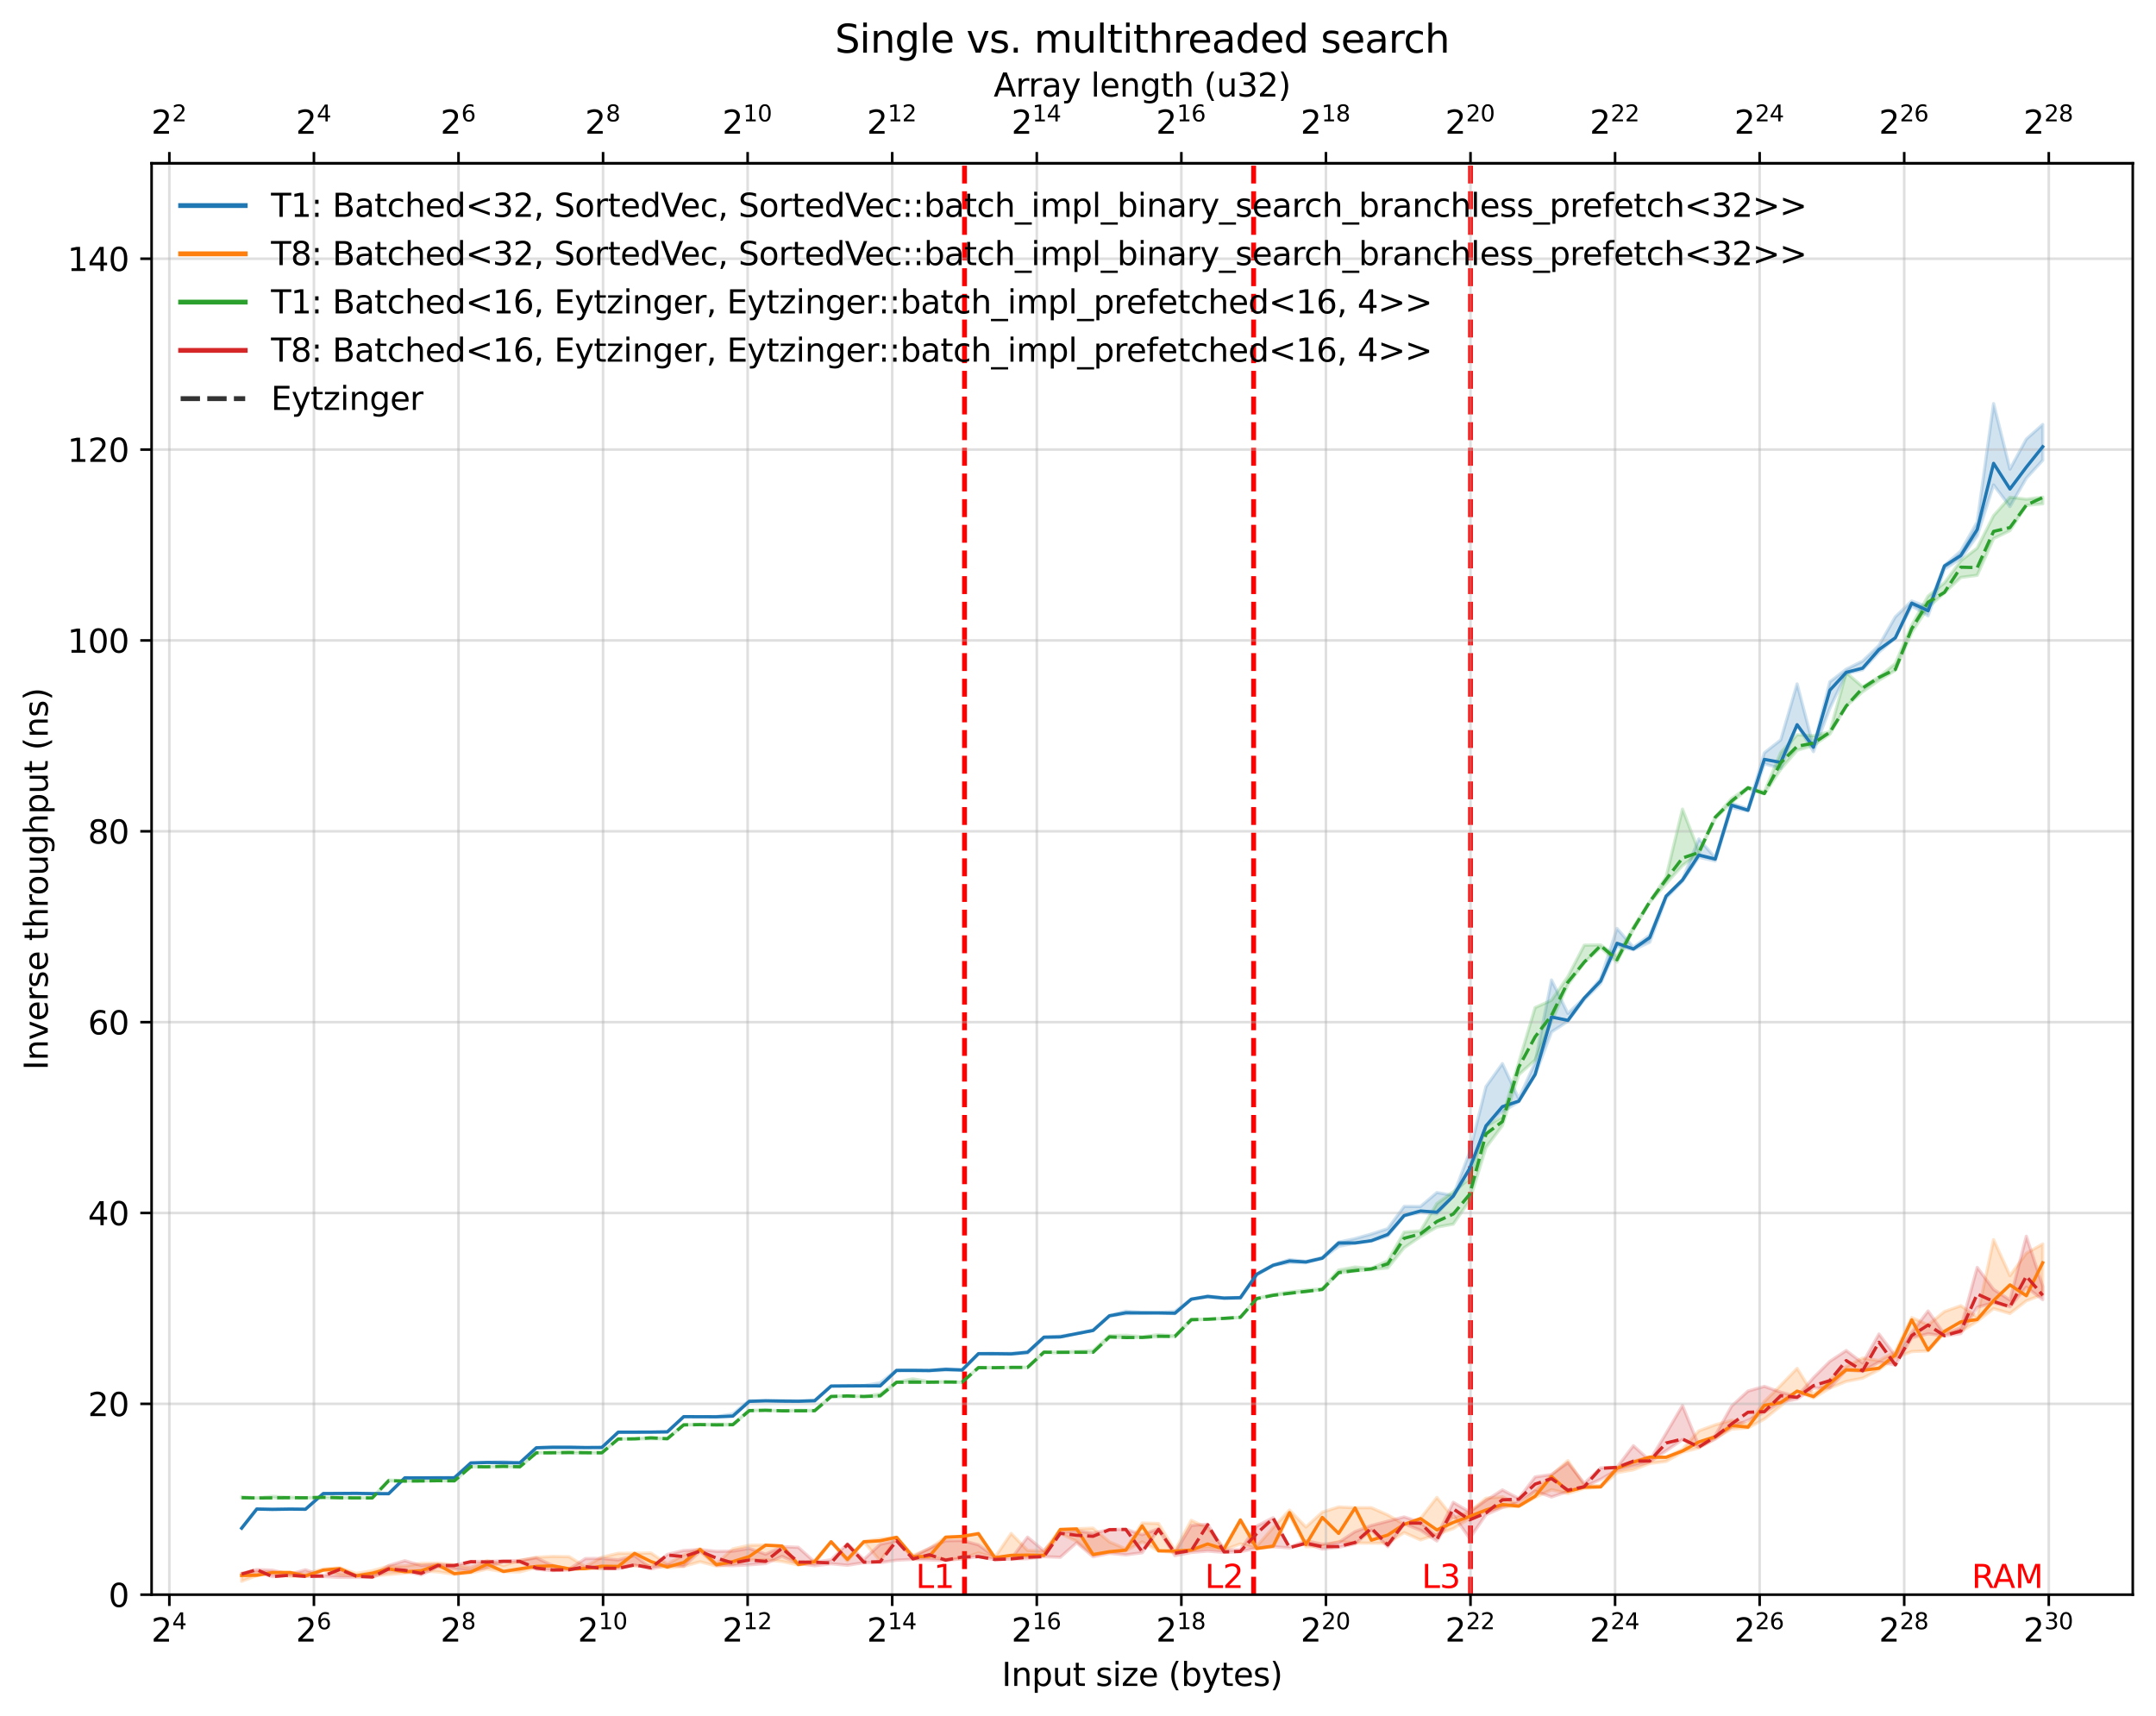 <?xml version="1.0" encoding="utf-8" standalone="no"?>
<!DOCTYPE svg PUBLIC "-//W3C//DTD SVG 1.1//EN"
  "http://www.w3.org/Graphics/SVG/1.1/DTD/svg11.dtd">
<svg xmlns:xlink="http://www.w3.org/1999/xlink" width="667.966pt" height="531.671pt" viewBox="0 0 667.966 531.671" xmlns="http://www.w3.org/2000/svg" version="1.1">
 <defs>
  <style type="text/css">*{stroke-linejoin: round; stroke-linecap: butt}</style>
 </defs>
 <g id="figure_1">
  <g id="patch_1">
   <path d="M -0 531.671 
L 667.966 531.671 
L 667.966 0 
L -0 0 
z
" style="fill: #ffffff"/>
  </g>
  <g id="axes_1">
   <g id="patch_2">
    <path d="M 46.966 494.115 
L 660.766 494.115 
L 660.766 50.595 
L 46.966 50.595 
z
" style="fill: #ffffff"/>
   </g>
   <g id="line2d_1">
    <path d="M 298.819 494.115 
L 298.819 50.595 
" clip-path="url(#p4826c54433)" style="fill: none; stroke-dasharray: 5.55,2.4; stroke-dashoffset: 0; stroke: #ff0000; stroke-width: 1.5"/>
   </g>
   <g id="line2d_2">
    <path d="M 388.4 494.115 
L 388.4 50.595 
" clip-path="url(#p4826c54433)" style="fill: none; stroke-dasharray: 5.55,2.4; stroke-dashoffset: 0; stroke: #ff0000; stroke-width: 1.5"/>
   </g>
   <g id="line2d_3">
    <path d="M 455.586 494.115 
L 455.586 50.595 
" clip-path="url(#p4826c54433)" style="fill: none; stroke-dasharray: 5.55,2.4; stroke-dashoffset: 0; stroke: #ff0000; stroke-width: 1.5"/>
   </g>
   <g id="axes_2">
    <g id="patch_3">
     <path d="M 46.966 50.595 
L 660.766 50.595 
L 660.766 50.595 
L 46.966 50.595 
z
" style="fill: #ffffff"/>
    </g>
    <g id="matplotlib.axis_1">
     <g id="xtick_1">
      <g id="line2d_4">
       <defs>
        <path id="m4439705067" d="M 0 0 
L 0 -3.5 
" style="stroke: #000000; stroke-width: 0.8"/>
       </defs>
       <g>
        <use xlink:href="#m4439705067" x="52.47" y="50.595" style="stroke: #000000; stroke-width: 0.8"/>
       </g>
      </g>
      <g id="text_1">
       <!-- $\mathdefault{2^{2}}$ -->
       <g transform="translate(46.87 41.515) scale(0.1 -0.1)">
        <defs>
         <path id="DejaVuSans-32" d="M 1228 531 
L 3431 531 
L 3431 0 
L 469 0 
L 469 531 
Q 828 903 1448 1529 
Q 2069 2156 2228 2338 
Q 2531 2678 2651 2914 
Q 2772 3150 2772 3378 
Q 2772 3750 2511 3984 
Q 2250 4219 1831 4219 
Q 1534 4219 1204 4116 
Q 875 4013 500 3803 
L 500 4441 
Q 881 4594 1212 4672 
Q 1544 4750 1819 4750 
Q 2544 4750 2975 4387 
Q 3406 4025 3406 3419 
Q 3406 3131 3298 2873 
Q 3191 2616 2906 2266 
Q 2828 2175 2409 1742 
Q 1991 1309 1228 531 
z
" transform="scale(0.016)"/>
        </defs>
        <use xlink:href="#DejaVuSans-32" transform="translate(0 0.766)"/>
        <use xlink:href="#DejaVuSans-32" transform="translate(64.58 39.047) scale(0.7)"/>
       </g>
      </g>
     </g>
     <g id="xtick_2">
      <g id="line2d_5">
       <g>
        <use xlink:href="#m4439705067" x="97.261" y="50.595" style="stroke: #000000; stroke-width: 0.8"/>
       </g>
      </g>
      <g id="text_2">
       <!-- $\mathdefault{2^{4}}$ -->
       <g transform="translate(91.661 41.515) scale(0.1 -0.1)">
        <defs>
         <path id="DejaVuSans-34" d="M 2419 4116 
L 825 1625 
L 2419 1625 
L 2419 4116 
z
M 2253 4666 
L 3047 4666 
L 3047 1625 
L 3713 1625 
L 3713 1100 
L 3047 1100 
L 3047 0 
L 2419 0 
L 2419 1100 
L 313 1100 
L 313 1709 
L 2253 4666 
z
" transform="scale(0.016)"/>
        </defs>
        <use xlink:href="#DejaVuSans-32" transform="translate(0 0.684)"/>
        <use xlink:href="#DejaVuSans-34" transform="translate(64.58 38.966) scale(0.7)"/>
       </g>
      </g>
     </g>
     <g id="xtick_3">
      <g id="line2d_6">
       <g>
        <use xlink:href="#m4439705067" x="142.052" y="50.595" style="stroke: #000000; stroke-width: 0.8"/>
       </g>
      </g>
      <g id="text_3">
       <!-- $\mathdefault{2^{6}}$ -->
       <g transform="translate(136.452 41.515) scale(0.1 -0.1)">
        <defs>
         <path id="DejaVuSans-36" d="M 2113 2584 
Q 1688 2584 1439 2293 
Q 1191 2003 1191 1497 
Q 1191 994 1439 701 
Q 1688 409 2113 409 
Q 2538 409 2786 701 
Q 3034 994 3034 1497 
Q 3034 2003 2786 2293 
Q 2538 2584 2113 2584 
z
M 3366 4563 
L 3366 3988 
Q 3128 4100 2886 4159 
Q 2644 4219 2406 4219 
Q 1781 4219 1451 3797 
Q 1122 3375 1075 2522 
Q 1259 2794 1537 2939 
Q 1816 3084 2150 3084 
Q 2853 3084 3261 2657 
Q 3669 2231 3669 1497 
Q 3669 778 3244 343 
Q 2819 -91 2113 -91 
Q 1303 -91 875 529 
Q 447 1150 447 2328 
Q 447 3434 972 4092 
Q 1497 4750 2381 4750 
Q 2619 4750 2861 4703 
Q 3103 4656 3366 4563 
z
" transform="scale(0.016)"/>
        </defs>
        <use xlink:href="#DejaVuSans-32" transform="translate(0 0.766)"/>
        <use xlink:href="#DejaVuSans-36" transform="translate(64.58 39.047) scale(0.7)"/>
       </g>
      </g>
     </g>
     <g id="xtick_4">
      <g id="line2d_7">
       <g>
        <use xlink:href="#m4439705067" x="186.842" y="50.595" style="stroke: #000000; stroke-width: 0.8"/>
       </g>
      </g>
      <g id="text_4">
       <!-- $\mathdefault{2^{8}}$ -->
       <g transform="translate(181.242 41.515) scale(0.1 -0.1)">
        <defs>
         <path id="DejaVuSans-38" d="M 2034 2216 
Q 1584 2216 1326 1975 
Q 1069 1734 1069 1313 
Q 1069 891 1326 650 
Q 1584 409 2034 409 
Q 2484 409 2743 651 
Q 3003 894 3003 1313 
Q 3003 1734 2745 1975 
Q 2488 2216 2034 2216 
z
M 1403 2484 
Q 997 2584 770 2862 
Q 544 3141 544 3541 
Q 544 4100 942 4425 
Q 1341 4750 2034 4750 
Q 2731 4750 3128 4425 
Q 3525 4100 3525 3541 
Q 3525 3141 3298 2862 
Q 3072 2584 2669 2484 
Q 3125 2378 3379 2068 
Q 3634 1759 3634 1313 
Q 3634 634 3220 271 
Q 2806 -91 2034 -91 
Q 1263 -91 848 271 
Q 434 634 434 1313 
Q 434 1759 690 2068 
Q 947 2378 1403 2484 
z
M 1172 3481 
Q 1172 3119 1398 2916 
Q 1625 2713 2034 2713 
Q 2441 2713 2670 2916 
Q 2900 3119 2900 3481 
Q 2900 3844 2670 4047 
Q 2441 4250 2034 4250 
Q 1625 4250 1398 4047 
Q 1172 3844 1172 3481 
z
" transform="scale(0.016)"/>
        </defs>
        <use xlink:href="#DejaVuSans-32" transform="translate(0 0.766)"/>
        <use xlink:href="#DejaVuSans-38" transform="translate(64.58 39.047) scale(0.7)"/>
       </g>
      </g>
     </g>
     <g id="xtick_5">
      <g id="line2d_8">
       <g>
        <use xlink:href="#m4439705067" x="231.633" y="50.595" style="stroke: #000000; stroke-width: 0.8"/>
       </g>
      </g>
      <g id="text_5">
       <!-- $\mathdefault{2^{10}}$ -->
       <g transform="translate(223.783 41.515) scale(0.1 -0.1)">
        <defs>
         <path id="DejaVuSans-31" d="M 794 531 
L 1825 531 
L 1825 4091 
L 703 3866 
L 703 4441 
L 1819 4666 
L 2450 4666 
L 2450 531 
L 3481 531 
L 3481 0 
L 794 0 
L 794 531 
z
" transform="scale(0.016)"/>
         <path id="DejaVuSans-30" d="M 2034 4250 
Q 1547 4250 1301 3770 
Q 1056 3291 1056 2328 
Q 1056 1369 1301 889 
Q 1547 409 2034 409 
Q 2525 409 2770 889 
Q 3016 1369 3016 2328 
Q 3016 3291 2770 3770 
Q 2525 4250 2034 4250 
z
M 2034 4750 
Q 2819 4750 3233 4129 
Q 3647 3509 3647 2328 
Q 3647 1150 3233 529 
Q 2819 -91 2034 -91 
Q 1250 -91 836 529 
Q 422 1150 422 2328 
Q 422 3509 836 4129 
Q 1250 4750 2034 4750 
z
" transform="scale(0.016)"/>
        </defs>
        <use xlink:href="#DejaVuSans-32" transform="translate(0 0.766)"/>
        <use xlink:href="#DejaVuSans-31" transform="translate(64.58 39.047) scale(0.7)"/>
        <use xlink:href="#DejaVuSans-30" transform="translate(109.116 39.047) scale(0.7)"/>
       </g>
      </g>
     </g>
     <g id="xtick_6">
      <g id="line2d_9">
       <g>
        <use xlink:href="#m4439705067" x="276.423" y="50.595" style="stroke: #000000; stroke-width: 0.8"/>
       </g>
      </g>
      <g id="text_6">
       <!-- $\mathdefault{2^{12}}$ -->
       <g transform="translate(268.573 41.515) scale(0.1 -0.1)">
        <use xlink:href="#DejaVuSans-32" transform="translate(0 0.766)"/>
        <use xlink:href="#DejaVuSans-31" transform="translate(64.58 39.047) scale(0.7)"/>
        <use xlink:href="#DejaVuSans-32" transform="translate(109.116 39.047) scale(0.7)"/>
       </g>
      </g>
     </g>
     <g id="xtick_7">
      <g id="line2d_10">
       <g>
        <use xlink:href="#m4439705067" x="321.214" y="50.595" style="stroke: #000000; stroke-width: 0.8"/>
       </g>
      </g>
      <g id="text_7">
       <!-- $\mathdefault{2^{14}}$ -->
       <g transform="translate(313.364 41.515) scale(0.1 -0.1)">
        <use xlink:href="#DejaVuSans-32" transform="translate(0 0.684)"/>
        <use xlink:href="#DejaVuSans-31" transform="translate(64.58 38.966) scale(0.7)"/>
        <use xlink:href="#DejaVuSans-34" transform="translate(109.116 38.966) scale(0.7)"/>
       </g>
      </g>
     </g>
     <g id="xtick_8">
      <g id="line2d_11">
       <g>
        <use xlink:href="#m4439705067" x="366.005" y="50.595" style="stroke: #000000; stroke-width: 0.8"/>
       </g>
      </g>
      <g id="text_8">
       <!-- $\mathdefault{2^{16}}$ -->
       <g transform="translate(358.155 41.515) scale(0.1 -0.1)">
        <use xlink:href="#DejaVuSans-32" transform="translate(0 0.766)"/>
        <use xlink:href="#DejaVuSans-31" transform="translate(64.58 39.047) scale(0.7)"/>
        <use xlink:href="#DejaVuSans-36" transform="translate(109.116 39.047) scale(0.7)"/>
       </g>
      </g>
     </g>
     <g id="xtick_9">
      <g id="line2d_12">
       <g>
        <use xlink:href="#m4439705067" x="410.795" y="50.595" style="stroke: #000000; stroke-width: 0.8"/>
       </g>
      </g>
      <g id="text_9">
       <!-- $\mathdefault{2^{18}}$ -->
       <g transform="translate(402.945 41.515) scale(0.1 -0.1)">
        <use xlink:href="#DejaVuSans-32" transform="translate(0 0.766)"/>
        <use xlink:href="#DejaVuSans-31" transform="translate(64.58 39.047) scale(0.7)"/>
        <use xlink:href="#DejaVuSans-38" transform="translate(109.116 39.047) scale(0.7)"/>
       </g>
      </g>
     </g>
     <g id="xtick_10">
      <g id="line2d_13">
       <g>
        <use xlink:href="#m4439705067" x="455.586" y="50.595" style="stroke: #000000; stroke-width: 0.8"/>
       </g>
      </g>
      <g id="text_10">
       <!-- $\mathdefault{2^{20}}$ -->
       <g transform="translate(447.736 41.515) scale(0.1 -0.1)">
        <use xlink:href="#DejaVuSans-32" transform="translate(0 0.766)"/>
        <use xlink:href="#DejaVuSans-32" transform="translate(64.58 39.047) scale(0.7)"/>
        <use xlink:href="#DejaVuSans-30" transform="translate(109.116 39.047) scale(0.7)"/>
       </g>
      </g>
     </g>
     <g id="xtick_11">
      <g id="line2d_14">
       <g>
        <use xlink:href="#m4439705067" x="500.376" y="50.595" style="stroke: #000000; stroke-width: 0.8"/>
       </g>
      </g>
      <g id="text_11">
       <!-- $\mathdefault{2^{22}}$ -->
       <g transform="translate(492.526 41.515) scale(0.1 -0.1)">
        <use xlink:href="#DejaVuSans-32" transform="translate(0 0.766)"/>
        <use xlink:href="#DejaVuSans-32" transform="translate(64.58 39.047) scale(0.7)"/>
        <use xlink:href="#DejaVuSans-32" transform="translate(109.116 39.047) scale(0.7)"/>
       </g>
      </g>
     </g>
     <g id="xtick_12">
      <g id="line2d_15">
       <g>
        <use xlink:href="#m4439705067" x="545.167" y="50.595" style="stroke: #000000; stroke-width: 0.8"/>
       </g>
      </g>
      <g id="text_12">
       <!-- $\mathdefault{2^{24}}$ -->
       <g transform="translate(537.317 41.515) scale(0.1 -0.1)">
        <use xlink:href="#DejaVuSans-32" transform="translate(0 0.766)"/>
        <use xlink:href="#DejaVuSans-32" transform="translate(64.58 39.047) scale(0.7)"/>
        <use xlink:href="#DejaVuSans-34" transform="translate(109.116 39.047) scale(0.7)"/>
       </g>
      </g>
     </g>
     <g id="xtick_13">
      <g id="line2d_16">
       <g>
        <use xlink:href="#m4439705067" x="589.958" y="50.595" style="stroke: #000000; stroke-width: 0.8"/>
       </g>
      </g>
      <g id="text_13">
       <!-- $\mathdefault{2^{26}}$ -->
       <g transform="translate(582.108 41.515) scale(0.1 -0.1)">
        <use xlink:href="#DejaVuSans-32" transform="translate(0 0.766)"/>
        <use xlink:href="#DejaVuSans-32" transform="translate(64.58 39.047) scale(0.7)"/>
        <use xlink:href="#DejaVuSans-36" transform="translate(109.116 39.047) scale(0.7)"/>
       </g>
      </g>
     </g>
     <g id="xtick_14">
      <g id="line2d_17">
       <g>
        <use xlink:href="#m4439705067" x="634.748" y="50.595" style="stroke: #000000; stroke-width: 0.8"/>
       </g>
      </g>
      <g id="text_14">
       <!-- $\mathdefault{2^{28}}$ -->
       <g transform="translate(626.898 41.515) scale(0.1 -0.1)">
        <use xlink:href="#DejaVuSans-32" transform="translate(0 0.766)"/>
        <use xlink:href="#DejaVuSans-32" transform="translate(64.58 39.047) scale(0.7)"/>
        <use xlink:href="#DejaVuSans-38" transform="translate(109.116 39.047) scale(0.7)"/>
       </g>
      </g>
     </g>
     <g id="text_15">
      <!-- Array length (u32) -->
      <g transform="translate(307.85 29.917) scale(0.1 -0.1)">
       <defs>
        <path id="DejaVuSans-41" d="M 2188 4044 
L 1331 1722 
L 3047 1722 
L 2188 4044 
z
M 1831 4666 
L 2547 4666 
L 4325 0 
L 3669 0 
L 3244 1197 
L 1141 1197 
L 716 0 
L 50 0 
L 1831 4666 
z
" transform="scale(0.016)"/>
        <path id="DejaVuSans-72" d="M 2631 2963 
Q 2534 3019 2420 3045 
Q 2306 3072 2169 3072 
Q 1681 3072 1420 2755 
Q 1159 2438 1159 1844 
L 1159 0 
L 581 0 
L 581 3500 
L 1159 3500 
L 1159 2956 
Q 1341 3275 1631 3429 
Q 1922 3584 2338 3584 
Q 2397 3584 2469 3576 
Q 2541 3569 2628 3553 
L 2631 2963 
z
" transform="scale(0.016)"/>
        <path id="DejaVuSans-61" d="M 2194 1759 
Q 1497 1759 1228 1600 
Q 959 1441 959 1056 
Q 959 750 1161 570 
Q 1363 391 1709 391 
Q 2188 391 2477 730 
Q 2766 1069 2766 1631 
L 2766 1759 
L 2194 1759 
z
M 3341 1997 
L 3341 0 
L 2766 0 
L 2766 531 
Q 2569 213 2275 61 
Q 1981 -91 1556 -91 
Q 1019 -91 701 211 
Q 384 513 384 1019 
Q 384 1609 779 1909 
Q 1175 2209 1959 2209 
L 2766 2209 
L 2766 2266 
Q 2766 2663 2505 2880 
Q 2244 3097 1772 3097 
Q 1472 3097 1187 3025 
Q 903 2953 641 2809 
L 641 3341 
Q 956 3463 1253 3523 
Q 1550 3584 1831 3584 
Q 2591 3584 2966 3190 
Q 3341 2797 3341 1997 
z
" transform="scale(0.016)"/>
        <path id="DejaVuSans-79" d="M 2059 -325 
Q 1816 -950 1584 -1140 
Q 1353 -1331 966 -1331 
L 506 -1331 
L 506 -850 
L 844 -850 
Q 1081 -850 1212 -737 
Q 1344 -625 1503 -206 
L 1606 56 
L 191 3500 
L 800 3500 
L 1894 763 
L 2988 3500 
L 3597 3500 
L 2059 -325 
z
" transform="scale(0.016)"/>
        <path id="DejaVuSans-20" transform="scale(0.016)"/>
        <path id="DejaVuSans-6c" d="M 603 4863 
L 1178 4863 
L 1178 0 
L 603 0 
L 603 4863 
z
" transform="scale(0.016)"/>
        <path id="DejaVuSans-65" d="M 3597 1894 
L 3597 1613 
L 953 1613 
Q 991 1019 1311 708 
Q 1631 397 2203 397 
Q 2534 397 2845 478 
Q 3156 559 3463 722 
L 3463 178 
Q 3153 47 2828 -22 
Q 2503 -91 2169 -91 
Q 1331 -91 842 396 
Q 353 884 353 1716 
Q 353 2575 817 3079 
Q 1281 3584 2069 3584 
Q 2775 3584 3186 3129 
Q 3597 2675 3597 1894 
z
M 3022 2063 
Q 3016 2534 2758 2815 
Q 2500 3097 2075 3097 
Q 1594 3097 1305 2825 
Q 1016 2553 972 2059 
L 3022 2063 
z
" transform="scale(0.016)"/>
        <path id="DejaVuSans-6e" d="M 3513 2113 
L 3513 0 
L 2938 0 
L 2938 2094 
Q 2938 2591 2744 2837 
Q 2550 3084 2163 3084 
Q 1697 3084 1428 2787 
Q 1159 2491 1159 1978 
L 1159 0 
L 581 0 
L 581 3500 
L 1159 3500 
L 1159 2956 
Q 1366 3272 1645 3428 
Q 1925 3584 2291 3584 
Q 2894 3584 3203 3211 
Q 3513 2838 3513 2113 
z
" transform="scale(0.016)"/>
        <path id="DejaVuSans-67" d="M 2906 1791 
Q 2906 2416 2648 2759 
Q 2391 3103 1925 3103 
Q 1463 3103 1205 2759 
Q 947 2416 947 1791 
Q 947 1169 1205 825 
Q 1463 481 1925 481 
Q 2391 481 2648 825 
Q 2906 1169 2906 1791 
z
M 3481 434 
Q 3481 -459 3084 -895 
Q 2688 -1331 1869 -1331 
Q 1566 -1331 1297 -1286 
Q 1028 -1241 775 -1147 
L 775 -588 
Q 1028 -725 1275 -790 
Q 1522 -856 1778 -856 
Q 2344 -856 2625 -561 
Q 2906 -266 2906 331 
L 2906 616 
Q 2728 306 2450 153 
Q 2172 0 1784 0 
Q 1141 0 747 490 
Q 353 981 353 1791 
Q 353 2603 747 3093 
Q 1141 3584 1784 3584 
Q 2172 3584 2450 3431 
Q 2728 3278 2906 2969 
L 2906 3500 
L 3481 3500 
L 3481 434 
z
" transform="scale(0.016)"/>
        <path id="DejaVuSans-74" d="M 1172 4494 
L 1172 3500 
L 2356 3500 
L 2356 3053 
L 1172 3053 
L 1172 1153 
Q 1172 725 1289 603 
Q 1406 481 1766 481 
L 2356 481 
L 2356 0 
L 1766 0 
Q 1100 0 847 248 
Q 594 497 594 1153 
L 594 3053 
L 172 3053 
L 172 3500 
L 594 3500 
L 594 4494 
L 1172 4494 
z
" transform="scale(0.016)"/>
        <path id="DejaVuSans-68" d="M 3513 2113 
L 3513 0 
L 2938 0 
L 2938 2094 
Q 2938 2591 2744 2837 
Q 2550 3084 2163 3084 
Q 1697 3084 1428 2787 
Q 1159 2491 1159 1978 
L 1159 0 
L 581 0 
L 581 4863 
L 1159 4863 
L 1159 2956 
Q 1366 3272 1645 3428 
Q 1925 3584 2291 3584 
Q 2894 3584 3203 3211 
Q 3513 2838 3513 2113 
z
" transform="scale(0.016)"/>
        <path id="DejaVuSans-28" d="M 1984 4856 
Q 1566 4138 1362 3434 
Q 1159 2731 1159 2009 
Q 1159 1288 1364 580 
Q 1569 -128 1984 -844 
L 1484 -844 
Q 1016 -109 783 600 
Q 550 1309 550 2009 
Q 550 2706 781 3412 
Q 1013 4119 1484 4856 
L 1984 4856 
z
" transform="scale(0.016)"/>
        <path id="DejaVuSans-75" d="M 544 1381 
L 544 3500 
L 1119 3500 
L 1119 1403 
Q 1119 906 1312 657 
Q 1506 409 1894 409 
Q 2359 409 2629 706 
Q 2900 1003 2900 1516 
L 2900 3500 
L 3475 3500 
L 3475 0 
L 2900 0 
L 2900 538 
Q 2691 219 2414 64 
Q 2138 -91 1772 -91 
Q 1169 -91 856 284 
Q 544 659 544 1381 
z
M 1991 3584 
L 1991 3584 
z
" transform="scale(0.016)"/>
        <path id="DejaVuSans-33" d="M 2597 2516 
Q 3050 2419 3304 2112 
Q 3559 1806 3559 1356 
Q 3559 666 3084 287 
Q 2609 -91 1734 -91 
Q 1441 -91 1130 -33 
Q 819 25 488 141 
L 488 750 
Q 750 597 1062 519 
Q 1375 441 1716 441 
Q 2309 441 2620 675 
Q 2931 909 2931 1356 
Q 2931 1769 2642 2001 
Q 2353 2234 1838 2234 
L 1294 2234 
L 1294 2753 
L 1863 2753 
Q 2328 2753 2575 2939 
Q 2822 3125 2822 3475 
Q 2822 3834 2567 4026 
Q 2313 4219 1838 4219 
Q 1578 4219 1281 4162 
Q 984 4106 628 3988 
L 628 4550 
Q 988 4650 1302 4700 
Q 1616 4750 1894 4750 
Q 2613 4750 3031 4423 
Q 3450 4097 3450 3541 
Q 3450 3153 3228 2886 
Q 3006 2619 2597 2516 
z
" transform="scale(0.016)"/>
        <path id="DejaVuSans-29" d="M 513 4856 
L 1013 4856 
Q 1481 4119 1714 3412 
Q 1947 2706 1947 2009 
Q 1947 1309 1714 600 
Q 1481 -109 1013 -844 
L 513 -844 
Q 928 -128 1133 580 
Q 1338 1288 1338 2009 
Q 1338 2731 1133 3434 
Q 928 4138 513 4856 
z
" transform="scale(0.016)"/>
       </defs>
       <use xlink:href="#DejaVuSans-41"/>
       <use xlink:href="#DejaVuSans-72" x="68.408"/>
       <use xlink:href="#DejaVuSans-72" x="107.771"/>
       <use xlink:href="#DejaVuSans-61" x="148.885"/>
       <use xlink:href="#DejaVuSans-79" x="210.164"/>
       <use xlink:href="#DejaVuSans-20" x="269.344"/>
       <use xlink:href="#DejaVuSans-6c" x="301.131"/>
       <use xlink:href="#DejaVuSans-65" x="328.914"/>
       <use xlink:href="#DejaVuSans-6e" x="390.438"/>
       <use xlink:href="#DejaVuSans-67" x="453.816"/>
       <use xlink:href="#DejaVuSans-74" x="517.293"/>
       <use xlink:href="#DejaVuSans-68" x="556.502"/>
       <use xlink:href="#DejaVuSans-20" x="619.881"/>
       <use xlink:href="#DejaVuSans-28" x="651.668"/>
       <use xlink:href="#DejaVuSans-75" x="690.682"/>
       <use xlink:href="#DejaVuSans-33" x="754.061"/>
       <use xlink:href="#DejaVuSans-32" x="817.684"/>
       <use xlink:href="#DejaVuSans-29" x="881.307"/>
      </g>
     </g>
    </g>
    <g id="matplotlib.axis_2"/>
    <g id="patch_4">
     <path d="M 46.966 50.595 
L 660.766 50.595 
" style="fill: none; stroke: #000000; stroke-width: 0.8; stroke-linejoin: miter; stroke-linecap: square"/>
    </g>
   </g>
   <g id="PolyCollection_1">
    <defs>
     <path id="m6cdbf65b41" d="M 74.866 -58.26 
L 74.866 -58.115 
L 79.556 -64.044 
L 84.412 -63.971 
L 89.925 -64.053 
L 94.633 -64.025 
L 100.156 -68.885 
L 105.268 -68.896 
L 110.361 -68.885 
L 115.342 -68.865 
L 120.405 -68.804 
L 125.421 -73.606 
L 130.491 -73.718 
L 135.652 -73.651 
L 140.764 -73.747 
L 145.857 -78.344 
L 150.934 -78.508 
L 155.983 -78.464 
L 161.057 -78.391 
L 166.167 -83.035 
L 171.199 -83.144 
L 176.304 -83.056 
L 181.39 -83.149 
L 186.461 -83.162 
L 191.533 -87.851 
L 196.599 -87.858 
L 201.683 -87.908 
L 206.746 -87.967 
L 211.828 -92.675 
L 216.898 -92.678 
L 221.968 -92.637 
L 227.047 -92.869 
L 232.118 -97.428 
L 237.192 -97.518 
L 242.264 -97.515 
L 247.334 -97.458 
L 252.411 -97.485 
L 257.481 -102.187 
L 262.555 -102.21 
L 267.627 -102.163 
L 272.701 -102.234 
L 277.773 -106.987 
L 282.847 -106.933 
L 287.919 -106.933 
L 292.992 -107.079 
L 298.066 -107.129 
L 303.138 -112.111 
L 308.211 -112.129 
L 313.283 -112.127 
L 318.356 -112.369 
L 323.429 -117.078 
L 328.502 -117.381 
L 333.574 -118.394 
L 338.647 -119.423 
L 343.72 -123.852 
L 348.793 -124.604 
L 353.866 -124.705 
L 358.938 -124.813 
L 364.011 -124.637 
L 369.084 -129.09 
L 374.156 -129.765 
L 379.229 -129.299 
L 384.302 -129.354 
L 389.375 -136.561 
L 394.447 -139.57 
L 399.52 -140.477 
L 404.593 -140.399 
L 409.666 -141.729 
L 414.738 -145.486 
L 419.811 -146.481 
L 424.884 -147.118 
L 429.957 -148.671 
L 435.029 -154.892 
L 440.102 -155.991 
L 445.175 -155.564 
L 450.247 -161.04 
L 455.32 -168.33 
L 460.393 -182.813 
L 465.466 -187.146 
L 470.538 -190.302 
L 475.611 -198.541 
L 480.684 -211.908 
L 485.757 -215.239 
L 490.829 -221.92 
L 495.902 -226.917 
L 500.975 -238.476 
L 506.047 -237.361 
L 511.12 -239.732 
L 516.193 -253.397 
L 521.266 -258.593 
L 526.338 -266.041 
L 531.411 -264.917 
L 536.484 -281.436 
L 541.557 -280.381 
L 546.629 -295.021 
L 551.702 -293.549 
L 556.775 -307.087 
L 561.847 -298.772 
L 566.92 -312.213 
L 571.993 -322.943 
L 577.066 -324.129 
L 582.138 -329.578 
L 587.211 -334.024 
L 592.284 -343.949 
L 597.357 -340.879 
L 602.429 -355.312 
L 607.502 -358.621 
L 612.575 -365.631 
L 617.647 -381.413 
L 622.72 -374.708 
L 627.793 -383.486 
L 632.866 -389.055 
L 632.866 -400.146 
L 632.866 -400.146 
L 627.793 -395.621 
L 622.72 -386.305 
L 617.647 -406.606 
L 612.575 -369.953 
L 607.502 -360.967 
L 602.429 -356.5 
L 597.357 -343.55 
L 592.284 -345.451 
L 587.211 -340.551 
L 582.138 -331.705 
L 577.066 -326.841 
L 571.993 -324.321 
L 566.92 -320.416 
L 561.847 -300.328 
L 556.775 -319.75 
L 551.702 -302.396 
L 546.629 -298.41 
L 541.557 -281.046 
L 536.484 -282.762 
L 531.411 -265.907 
L 526.338 -271.731 
L 521.266 -259.109 
L 516.193 -254.077 
L 511.12 -241.925 
L 506.047 -238.168 
L 500.975 -243.991 
L 495.902 -228.466 
L 490.829 -222.473 
L 485.757 -217.681 
L 480.684 -228.031 
L 475.611 -202.46 
L 470.538 -191.242 
L 465.466 -202.102 
L 460.393 -195.009 
L 455.32 -174.639 
L 450.247 -161.25 
L 445.175 -162.167 
L 440.102 -157.846 
L 435.029 -157.854 
L 429.957 -150.99 
L 424.884 -149.321 
L 419.811 -147.885 
L 414.738 -146.795 
L 409.666 -142.056 
L 404.593 -140.832 
L 399.52 -141.389 
L 394.447 -139.809 
L 389.375 -136.902 
L 384.302 -129.679 
L 379.229 -129.508 
L 374.156 -130.165 
L 369.084 -129.145 
L 364.011 -125.359 
L 358.938 -124.959 
L 353.866 -125.04 
L 348.793 -125.412 
L 343.72 -124.076 
L 338.647 -119.598 
L 333.574 -118.456 
L 328.502 -117.682 
L 323.429 -117.357 
L 318.356 -112.8 
L 313.283 -112.377 
L 308.211 -112.368 
L 303.138 -112.251 
L 298.066 -107.33 
L 292.992 -107.531 
L 287.919 -107.031 
L 282.847 -107.167 
L 277.773 -107.145 
L 272.701 -103.218 
L 267.627 -102.345 
L 262.555 -102.374 
L 257.481 -102.203 
L 252.411 -97.775 
L 247.334 -97.642 
L 242.264 -97.774 
L 237.192 -97.642 
L 232.118 -97.695 
L 227.047 -93.577 
L 221.968 -92.758 
L 216.898 -92.709 
L 211.828 -92.76 
L 206.746 -88.112 
L 201.683 -87.965 
L 196.599 -87.997 
L 191.533 -87.983 
L 186.461 -83.193 
L 181.39 -83.153 
L 176.304 -83.349 
L 171.199 -83.419 
L 166.167 -83.136 
L 161.057 -78.424 
L 155.983 -78.77 
L 150.934 -78.528 
L 145.857 -78.427 
L 140.764 -73.94 
L 135.652 -73.929 
L 130.491 -73.776 
L 125.421 -73.8 
L 120.405 -68.886 
L 115.342 -68.954 
L 110.361 -68.971 
L 105.268 -68.99 
L 100.156 -68.896 
L 94.633 -64.051 
L 89.925 -64.157 
L 84.412 -64.057 
L 79.556 -64.21 
L 74.866 -58.26 
z
" style="stroke: #1f77b4; stroke-opacity: 0.2"/>
    </defs>
    <g clip-path="url(#p4826c54433)">
     <use xlink:href="#m6cdbf65b41" x="0" y="531.671" style="fill: #1f77b4; fill-opacity: 0.2; stroke: #1f77b4; stroke-opacity: 0.2"/>
    </g>
   </g>
   <g id="PolyCollection_2">
    <defs>
     <path id="m4f6870b474" d="M 74.866 -44.196 
L 74.866 -41.713 
L 79.556 -43.47 
L 84.412 -44.385 
L 89.925 -43.17 
L 94.633 -43.288 
L 100.156 -45.131 
L 105.268 -43.642 
L 110.361 -43.362 
L 115.342 -43.349 
L 120.405 -43.804 
L 125.421 -44.244 
L 130.491 -44.893 
L 135.652 -44.63 
L 140.764 -43.843 
L 145.857 -44.328 
L 150.934 -45.494 
L 155.983 -44.685 
L 161.057 -44.621 
L 166.167 -46.001 
L 171.199 -45.858 
L 176.304 -45.304 
L 181.39 -45.575 
L 186.461 -45.637 
L 191.533 -46.229 
L 196.599 -46.442 
L 201.683 -46.637 
L 206.746 -45.871 
L 211.828 -46.33 
L 216.898 -47.761 
L 221.968 -46.428 
L 227.047 -47.02 
L 232.118 -48.311 
L 237.192 -48.374 
L 242.264 -47.847 
L 247.334 -46.78 
L 252.411 -47.298 
L 257.481 -53.929 
L 262.555 -47.982 
L 267.627 -53.936 
L 272.701 -48.014 
L 277.773 -55.157 
L 282.847 -48.575 
L 287.919 -49.131 
L 292.992 -48.544 
L 298.066 -48.739 
L 303.138 -50.492 
L 308.211 -49.023 
L 313.283 -49.641 
L 318.356 -49.524 
L 323.429 -49.647 
L 328.502 -56.543 
L 333.574 -54.087 
L 338.647 -49.956 
L 343.72 -50.714 
L 348.793 -51.15 
L 353.866 -53.924 
L 358.938 -51.117 
L 364.011 -50.608 
L 369.084 -51.297 
L 374.156 -51.971 
L 379.229 -51.394 
L 384.302 -53.301 
L 389.375 -51.817 
L 394.447 -52.371 
L 399.52 -62.275 
L 404.593 -52.422 
L 409.666 -52.579 
L 414.738 -54.024 
L 419.811 -53.557 
L 424.884 -53.529 
L 429.957 -53.514 
L 435.029 -56.796 
L 440.102 -54.514 
L 445.175 -56.222 
L 450.247 -58.037 
L 455.32 -61.198 
L 460.393 -63.419 
L 465.466 -64.743 
L 470.538 -64.881 
L 475.611 -67.685 
L 480.684 -70.09 
L 485.757 -68.9 
L 490.829 -70.5 
L 495.902 -70.864 
L 500.975 -75.354 
L 506.047 -76.248 
L 511.12 -78.219 
L 516.193 -78.837 
L 521.266 -81.723 
L 526.338 -83.006 
L 531.411 -86.075 
L 536.484 -88.862 
L 541.557 -89.23 
L 546.629 -91.964 
L 551.702 -96.038 
L 556.775 -100.519 
L 561.847 -98.531 
L 566.92 -101.57 
L 571.993 -103.638 
L 577.066 -104.638 
L 582.138 -107.228 
L 587.211 -110.979 
L 592.284 -112.889 
L 597.357 -113.087 
L 602.429 -118.626 
L 607.502 -119.057 
L 612.575 -122.275 
L 617.647 -126.188 
L 622.72 -124.665 
L 627.793 -128.603 
L 632.866 -130.569 
L 632.866 -146.228 
L 632.866 -146.228 
L 627.793 -143.354 
L 622.72 -136.422 
L 617.647 -147.559 
L 612.575 -123.651 
L 607.502 -127.094 
L 602.429 -125.291 
L 597.357 -121.173 
L 592.284 -123.436 
L 587.211 -112.837 
L 582.138 -110.103 
L 577.066 -110.88 
L 571.993 -108.246 
L 566.92 -104.188 
L 561.847 -99.512 
L 556.775 -107.687 
L 551.702 -102.427 
L 546.629 -97.404 
L 541.557 -90.375 
L 536.484 -91.592 
L 531.411 -90.199 
L 526.338 -88.326 
L 521.266 -82.637 
L 516.193 -80.143 
L 511.12 -80.247 
L 506.047 -78.916 
L 500.975 -76.967 
L 495.902 -71.304 
L 490.829 -71.485 
L 485.757 -79.118 
L 480.684 -74.573 
L 475.611 -69.804 
L 470.538 -65.347 
L 465.466 -67.894 
L 460.393 -67.448 
L 455.32 -63.261 
L 450.247 -61.372 
L 445.175 -67.701 
L 440.102 -61.17 
L 435.029 -59.368 
L 429.957 -62.262 
L 424.884 -64.504 
L 419.811 -64.493 
L 414.738 -64.738 
L 409.666 -63.134 
L 404.593 -58.526 
L 399.52 -63.79 
L 394.447 -58.344 
L 389.375 -52.585 
L 384.302 -60.812 
L 379.229 -52.054 
L 374.156 -58.191 
L 369.084 -60.601 
L 364.011 -51.302 
L 358.938 -59.616 
L 353.866 -59.761 
L 348.793 -51.735 
L 343.72 -53.927 
L 338.647 -58.173 
L 333.574 -57.974 
L 328.502 -57.869 
L 323.429 -51.09 
L 318.356 -51.288 
L 313.283 -56.534 
L 308.211 -49.077 
L 303.138 -56.685 
L 298.066 -55.665 
L 292.992 -55.388 
L 287.919 -51.816 
L 282.847 -49.709 
L 277.773 -55.348 
L 272.701 -54.806 
L 267.627 -54.088 
L 262.555 -48.507 
L 257.481 -53.984 
L 252.411 -48.221 
L 247.334 -47.085 
L 242.264 -52.761 
L 237.192 -52.966 
L 232.118 -52.868 
L 227.047 -51.761 
L 221.968 -47.141 
L 216.898 -51.843 
L 211.828 -49.836 
L 206.746 -47.068 
L 201.683 -50.47 
L 196.599 -50.398 
L 191.533 -50.378 
L 186.461 -49.178 
L 181.39 -46.284 
L 176.304 -49.332 
L 171.199 -49.421 
L 166.167 -49.154 
L 161.057 -48.2 
L 155.983 -46.625 
L 150.934 -48.149 
L 145.857 -45.918 
L 140.764 -46.852 
L 135.652 -47.349 
L 130.491 -47.256 
L 125.421 -46.404 
L 120.405 -46.412 
L 115.342 -44.99 
L 110.361 -44.139 
L 105.268 -45.883 
L 100.156 -45.537 
L 94.633 -44.034 
L 89.925 -44.44 
L 84.412 -44.482 
L 79.556 -44.381 
L 74.866 -44.196 
z
" style="stroke: #ff7f0e; stroke-opacity: 0.2"/>
    </defs>
    <g clip-path="url(#p4826c54433)">
     <use xlink:href="#m4f6870b474" x="0" y="531.671" style="fill: #ff7f0e; fill-opacity: 0.2; stroke: #ff7f0e; stroke-opacity: 0.2"/>
    </g>
   </g>
   <g id="PolyCollection_3">
    <defs>
     <path id="m88a6a8b1d0" d="M 74.866 -67.894 
L 74.866 -67.511 
L 79.556 -67.501 
L 84.412 -67.548 
L 89.925 -67.47 
L 94.633 -67.557 
L 100.156 -67.56 
L 105.268 -67.545 
L 110.361 -67.534 
L 115.342 -67.526 
L 120.405 -72.825 
L 125.421 -72.75 
L 130.491 -72.798 
L 135.652 -72.863 
L 140.764 -72.809 
L 145.857 -77.197 
L 150.934 -77.167 
L 155.983 -77.227 
L 161.057 -77.126 
L 166.167 -81.515 
L 171.199 -81.509 
L 176.304 -81.467 
L 181.39 -81.467 
L 186.461 -81.497 
L 191.533 -85.789 
L 196.599 -85.829 
L 201.683 -85.859 
L 206.746 -85.873 
L 211.828 -90.135 
L 216.898 -90.205 
L 221.968 -90.152 
L 227.047 -90.177 
L 232.118 -94.544 
L 237.192 -94.648 
L 242.264 -94.483 
L 247.334 -94.501 
L 252.411 -94.527 
L 257.481 -98.946 
L 262.555 -98.925 
L 267.627 -98.964 
L 272.701 -98.964 
L 277.773 -103.359 
L 282.847 -103.369 
L 287.919 -103.386 
L 292.992 -103.422 
L 298.066 -103.389 
L 303.138 -107.906 
L 308.211 -107.887 
L 313.283 -107.95 
L 318.356 -107.98 
L 323.429 -112.534 
L 328.502 -112.512 
L 333.574 -112.639 
L 338.647 -112.65 
L 343.72 -117.247 
L 348.793 -117.222 
L 353.866 -117.251 
L 358.938 -117.488 
L 364.011 -117.515 
L 369.084 -122.619 
L 374.156 -122.907 
L 379.229 -123.148 
L 384.302 -123.421 
L 389.375 -129.284 
L 394.447 -130.284 
L 399.52 -130.948 
L 404.593 -131.479 
L 409.666 -132.097 
L 414.738 -137.257 
L 419.811 -137.86 
L 424.884 -138.278 
L 429.957 -138.786 
L 435.029 -145.052 
L 440.102 -148.505 
L 445.175 -151.444 
L 450.247 -152.371 
L 455.32 -159.674 
L 460.393 -176.124 
L 465.466 -182.893 
L 470.538 -198.684 
L 475.611 -203.22 
L 480.684 -215.171 
L 485.757 -226.549 
L 490.829 -233.396 
L 495.902 -238.042 
L 500.975 -233.578 
L 506.047 -243.551 
L 511.12 -252.067 
L 516.193 -257.879 
L 521.266 -263.482 
L 526.338 -267.264 
L 531.411 -278.031 
L 536.484 -283.035 
L 541.557 -287.282 
L 546.629 -285.696 
L 551.702 -293.291 
L 556.775 -299.184 
L 561.847 -300.68 
L 566.92 -304.193 
L 571.993 -312.899 
L 577.066 -317.303 
L 582.138 -320.874 
L 587.211 -323.972 
L 592.284 -335.683 
L 597.357 -343.467 
L 602.429 -347.98 
L 607.502 -352.761 
L 612.575 -353.416 
L 617.647 -364.785 
L 622.72 -367.265 
L 627.793 -375.1 
L 632.866 -375.562 
L 632.866 -377.615 
L 632.866 -377.615 
L 627.793 -376.998 
L 622.72 -377.604 
L 617.647 -371.908 
L 612.575 -361.842 
L 607.502 -357.945 
L 602.429 -351.095 
L 597.357 -346.989 
L 592.284 -337.983 
L 587.211 -326.083 
L 582.138 -321.934 
L 577.066 -318.869 
L 571.993 -323.264 
L 566.92 -304.927 
L 561.847 -303.709 
L 556.775 -304 
L 551.702 -298.485 
L 546.629 -286.278 
L 541.557 -287.71 
L 536.484 -284.243 
L 531.411 -278.458 
L 526.338 -267.854 
L 521.266 -280.964 
L 516.193 -259.973 
L 511.12 -252.294 
L 506.047 -244.455 
L 500.975 -235.318 
L 495.902 -238.883 
L 490.829 -238.802 
L 485.757 -229.073 
L 480.684 -221.745 
L 475.611 -219.479 
L 470.538 -202.485 
L 465.466 -185.643 
L 460.393 -182.722 
L 455.32 -166.448 
L 450.247 -162.408 
L 445.175 -158.765 
L 440.102 -150.306 
L 435.029 -149.897 
L 429.957 -141.016 
L 424.884 -138.689 
L 419.811 -139.083 
L 414.738 -138.157 
L 409.666 -132.374 
L 404.593 -131.94 
L 399.52 -131.364 
L 394.447 -130.599 
L 389.375 -129.389 
L 384.302 -123.531 
L 379.229 -123.203 
L 374.156 -122.941 
L 369.084 -122.922 
L 364.011 -117.783 
L 358.938 -118.137 
L 353.866 -117.503 
L 348.793 -117.949 
L 343.72 -117.83 
L 338.647 -113.183 
L 333.574 -112.945 
L 328.502 -112.719 
L 323.429 -112.702 
L 318.356 -108.036 
L 313.283 -108.016 
L 308.211 -107.915 
L 303.138 -107.94 
L 298.066 -103.417 
L 292.992 -103.567 
L 287.919 -103.546 
L 282.847 -104.441 
L 277.773 -103.41 
L 272.701 -99.743 
L 267.627 -99.011 
L 262.555 -99.219 
L 257.481 -99.043 
L 252.411 -94.636 
L 247.334 -94.726 
L 242.264 -94.582 
L 237.192 -94.707 
L 232.118 -94.719 
L 227.047 -90.323 
L 221.968 -90.415 
L 216.898 -90.287 
L 211.828 -90.286 
L 206.746 -85.947 
L 201.683 -86.255 
L 196.599 -85.865 
L 191.533 -85.844 
L 186.461 -81.633 
L 181.39 -81.625 
L 176.304 -81.769 
L 171.199 -81.649 
L 166.167 -81.611 
L 161.057 -77.264 
L 155.983 -77.425 
L 150.934 -77.205 
L 145.857 -77.236 
L 140.764 -72.846 
L 135.652 -73.094 
L 130.491 -72.878 
L 125.421 -72.869 
L 120.405 -73.07 
L 115.342 -67.624 
L 110.361 -67.549 
L 105.268 -67.716 
L 100.156 -67.77 
L 94.633 -67.607 
L 89.925 -67.732 
L 84.412 -68.031 
L 79.556 -67.534 
L 74.866 -67.894 
z
" style="stroke: #2ca02c; stroke-opacity: 0.2"/>
    </defs>
    <g clip-path="url(#p4826c54433)">
     <use xlink:href="#m88a6a8b1d0" x="0" y="531.671" style="fill: #2ca02c; fill-opacity: 0.2; stroke: #2ca02c; stroke-opacity: 0.2"/>
    </g>
   </g>
   <g id="PolyCollection_4">
    <defs>
     <path id="m043958f4f1" d="M 74.866 -44.148 
L 74.866 -43.81 
L 79.556 -44.635 
L 84.412 -43.155 
L 89.925 -43.587 
L 94.633 -43.219 
L 100.156 -43.184 
L 105.268 -42.931 
L 110.361 -42.918 
L 115.342 -42.907 
L 120.405 -44.917 
L 125.421 -44.845 
L 130.491 -43.69 
L 135.652 -46.15 
L 140.764 -45.57 
L 145.857 -44.843 
L 150.934 -46.001 
L 155.983 -47.786 
L 161.057 -47.693 
L 166.167 -45.414 
L 171.199 -45.036 
L 176.304 -45.219 
L 181.39 -45.857 
L 186.461 -45.723 
L 191.533 -45.61 
L 196.599 -46.783 
L 201.683 -45.516 
L 206.746 -46.741 
L 211.828 -46.353 
L 216.898 -50.946 
L 221.968 -46.672 
L 227.047 -46.549 
L 232.118 -46.82 
L 237.192 -47.198 
L 242.264 -49.429 
L 247.334 -47.237 
L 252.411 -46.533 
L 257.481 -47.143 
L 262.555 -46.681 
L 267.627 -47.48 
L 272.701 -47.488 
L 277.773 -48.249 
L 282.847 -48.509 
L 287.919 -48.341 
L 292.992 -48.13 
L 298.066 -48.711 
L 303.138 -49.318 
L 308.211 -48.428 
L 313.283 -48.575 
L 318.356 -48.726 
L 323.429 -49.341 
L 328.502 -49.144 
L 333.574 -53.652 
L 338.647 -49.311 
L 343.72 -50.384 
L 348.793 -49.903 
L 353.866 -50.553 
L 358.938 -57.761 
L 364.011 -49.655 
L 369.084 -50.653 
L 374.156 -51.07 
L 379.229 -50.681 
L 384.302 -50.882 
L 389.375 -51.979 
L 394.447 -52.442 
L 399.52 -52.033 
L 404.593 -53.399 
L 409.666 -51.696 
L 414.738 -52.253 
L 419.811 -53.286 
L 424.884 -57.565 
L 429.957 -52.42 
L 435.029 -59.514 
L 440.102 -57.522 
L 445.175 -54.195 
L 450.247 -62.183 
L 455.32 -55.012 
L 460.393 -62.354 
L 465.466 -64.559 
L 470.538 -66.129 
L 475.611 -69.676 
L 480.684 -67.826 
L 485.757 -69.531 
L 490.829 -71.003 
L 495.902 -73.3 
L 500.975 -76.205 
L 506.047 -77.432 
L 511.12 -78.651 
L 516.193 -82.154 
L 521.266 -85.605 
L 526.338 -83.217 
L 531.411 -85.751 
L 536.484 -89.529 
L 541.557 -91.582 
L 546.629 -94.071 
L 551.702 -97.149 
L 556.775 -98.2 
L 561.847 -101.57 
L 566.92 -101.651 
L 571.993 -107.15 
L 577.066 -106.737 
L 582.138 -109.633 
L 587.211 -108.765 
L 592.284 -117.116 
L 597.357 -118.406 
L 602.429 -117.744 
L 607.502 -118.463 
L 612.575 -126.615 
L 617.647 -128.001 
L 622.72 -126.773 
L 627.793 -132.836 
L 632.866 -128.975 
L 632.866 -133.138 
L 632.866 -133.138 
L 627.793 -148.611 
L 622.72 -128.862 
L 617.647 -132.133 
L 612.575 -138.958 
L 607.502 -120.355 
L 602.429 -118.232 
L 597.357 -125.457 
L 592.284 -118.857 
L 587.211 -111.601 
L 582.138 -118.326 
L 577.066 -109.354 
L 571.993 -113.214 
L 566.92 -109.86 
L 561.847 -104.802 
L 556.775 -98.953 
L 551.702 -100.311 
L 546.629 -102.095 
L 541.557 -100.641 
L 536.484 -95.989 
L 531.411 -86.882 
L 526.338 -83.656 
L 521.266 -96.17 
L 516.193 -87.571 
L 511.12 -79.147 
L 506.047 -83.716 
L 500.975 -77.066 
L 495.902 -76.848 
L 490.829 -72.06 
L 485.757 -78.424 
L 480.684 -74.792 
L 475.611 -74.047 
L 470.538 -67.368 
L 465.466 -70.029 
L 460.393 -66.781 
L 455.32 -63.18 
L 450.247 -66.179 
L 445.175 -55.755 
L 440.102 -59.98 
L 435.029 -61.657 
L 429.957 -60.315 
L 424.884 -58.996 
L 419.811 -57.095 
L 414.738 -53.752 
L 409.666 -53.217 
L 404.593 -54.274 
L 399.52 -52.286 
L 394.447 -61.426 
L 389.375 -58.818 
L 384.302 -51.53 
L 379.229 -51.352 
L 374.156 -59.394 
L 369.084 -59.027 
L 364.011 -50.547 
L 358.938 -58.007 
L 353.866 -56.165 
L 348.793 -57.831 
L 343.72 -57.769 
L 338.647 -56.623 
L 333.574 -57.372 
L 328.502 -56.781 
L 323.429 -51.165 
L 318.356 -55.403 
L 313.283 -48.706 
L 308.211 -49.333 
L 303.138 -53.011 
L 298.066 -54.366 
L 292.992 -54.272 
L 287.919 -51.921 
L 282.847 -49.308 
L 277.773 -54.317 
L 272.701 -53.172 
L 267.627 -48.476 
L 262.555 -53.335 
L 257.481 -48.378 
L 252.411 -47.671 
L 247.334 -52.237 
L 242.264 -52.44 
L 237.192 -50.107 
L 232.118 -51.903 
L 227.047 -51.077 
L 221.968 -50.997 
L 216.898 -51.525 
L 211.828 -51.249 
L 206.746 -50.038 
L 201.683 -45.885 
L 196.599 -49.656 
L 191.533 -48.338 
L 186.461 -48.79 
L 181.39 -48.759 
L 176.304 -45.494 
L 171.199 -46.65 
L 166.167 -48.97 
L 161.057 -48.144 
L 155.983 -48.06 
L 150.934 -47.873 
L 145.857 -47.865 
L 140.764 -46.628 
L 135.652 -46.95 
L 130.491 -46.613 
L 125.421 -48.09 
L 120.405 -46.589 
L 115.342 -43.393 
L 110.361 -43.345 
L 105.268 -45.462 
L 100.156 -43.387 
L 94.633 -45.284 
L 89.925 -43.928 
L 84.412 -45.145 
L 79.556 -45.34 
L 74.866 -44.148 
z
" style="stroke: #d62728; stroke-opacity: 0.2"/>
    </defs>
    <g clip-path="url(#p4826c54433)">
     <use xlink:href="#m043958f4f1" x="0" y="531.671" style="fill: #d62728; fill-opacity: 0.2; stroke: #d62728; stroke-opacity: 0.2"/>
    </g>
   </g>
   <g id="matplotlib.axis_3">
    <g id="xtick_15">
     <g id="line2d_18">
      <path d="M 52.47 494.115 
L 52.47 50.595 
" clip-path="url(#p4826c54433)" style="fill: none; stroke: #b0b0b0; stroke-opacity: 0.4; stroke-width: 0.8; stroke-linecap: square"/>
     </g>
     <g id="line2d_19">
      <defs>
       <path id="m4a7e91b18e" d="M 0 0 
L 0 3.5 
" style="stroke: #000000; stroke-width: 0.8"/>
      </defs>
      <g>
       <use xlink:href="#m4a7e91b18e" x="52.47" y="494.115" style="stroke: #000000; stroke-width: 0.8"/>
      </g>
     </g>
     <g id="text_16">
      <!-- $\mathdefault{2^{4}}$ -->
      <g transform="translate(46.87 508.713) scale(0.1 -0.1)">
       <use xlink:href="#DejaVuSans-32" transform="translate(0 0.684)"/>
       <use xlink:href="#DejaVuSans-34" transform="translate(64.58 38.966) scale(0.7)"/>
      </g>
     </g>
    </g>
    <g id="xtick_16">
     <g id="line2d_20">
      <path d="M 97.261 494.115 
L 97.261 50.595 
" clip-path="url(#p4826c54433)" style="fill: none; stroke: #b0b0b0; stroke-opacity: 0.4; stroke-width: 0.8; stroke-linecap: square"/>
     </g>
     <g id="line2d_21">
      <g>
       <use xlink:href="#m4a7e91b18e" x="97.261" y="494.115" style="stroke: #000000; stroke-width: 0.8"/>
      </g>
     </g>
     <g id="text_17">
      <!-- $\mathdefault{2^{6}}$ -->
      <g transform="translate(91.661 508.713) scale(0.1 -0.1)">
       <use xlink:href="#DejaVuSans-32" transform="translate(0 0.766)"/>
       <use xlink:href="#DejaVuSans-36" transform="translate(64.58 39.047) scale(0.7)"/>
      </g>
     </g>
    </g>
    <g id="xtick_17">
     <g id="line2d_22">
      <path d="M 142.052 494.115 
L 142.052 50.595 
" clip-path="url(#p4826c54433)" style="fill: none; stroke: #b0b0b0; stroke-opacity: 0.4; stroke-width: 0.8; stroke-linecap: square"/>
     </g>
     <g id="line2d_23">
      <g>
       <use xlink:href="#m4a7e91b18e" x="142.052" y="494.115" style="stroke: #000000; stroke-width: 0.8"/>
      </g>
     </g>
     <g id="text_18">
      <!-- $\mathdefault{2^{8}}$ -->
      <g transform="translate(136.452 508.713) scale(0.1 -0.1)">
       <use xlink:href="#DejaVuSans-32" transform="translate(0 0.766)"/>
       <use xlink:href="#DejaVuSans-38" transform="translate(64.58 39.047) scale(0.7)"/>
      </g>
     </g>
    </g>
    <g id="xtick_18">
     <g id="line2d_24">
      <path d="M 186.842 494.115 
L 186.842 50.595 
" clip-path="url(#p4826c54433)" style="fill: none; stroke: #b0b0b0; stroke-opacity: 0.4; stroke-width: 0.8; stroke-linecap: square"/>
     </g>
     <g id="line2d_25">
      <g>
       <use xlink:href="#m4a7e91b18e" x="186.842" y="494.115" style="stroke: #000000; stroke-width: 0.8"/>
      </g>
     </g>
     <g id="text_19">
      <!-- $\mathdefault{2^{10}}$ -->
      <g transform="translate(178.992 508.713) scale(0.1 -0.1)">
       <use xlink:href="#DejaVuSans-32" transform="translate(0 0.766)"/>
       <use xlink:href="#DejaVuSans-31" transform="translate(64.58 39.047) scale(0.7)"/>
       <use xlink:href="#DejaVuSans-30" transform="translate(109.116 39.047) scale(0.7)"/>
      </g>
     </g>
    </g>
    <g id="xtick_19">
     <g id="line2d_26">
      <path d="M 231.633 494.115 
L 231.633 50.595 
" clip-path="url(#p4826c54433)" style="fill: none; stroke: #b0b0b0; stroke-opacity: 0.4; stroke-width: 0.8; stroke-linecap: square"/>
     </g>
     <g id="line2d_27">
      <g>
       <use xlink:href="#m4a7e91b18e" x="231.633" y="494.115" style="stroke: #000000; stroke-width: 0.8"/>
      </g>
     </g>
     <g id="text_20">
      <!-- $\mathdefault{2^{12}}$ -->
      <g transform="translate(223.783 508.713) scale(0.1 -0.1)">
       <use xlink:href="#DejaVuSans-32" transform="translate(0 0.766)"/>
       <use xlink:href="#DejaVuSans-31" transform="translate(64.58 39.047) scale(0.7)"/>
       <use xlink:href="#DejaVuSans-32" transform="translate(109.116 39.047) scale(0.7)"/>
      </g>
     </g>
    </g>
    <g id="xtick_20">
     <g id="line2d_28">
      <path d="M 276.423 494.115 
L 276.423 50.595 
" clip-path="url(#p4826c54433)" style="fill: none; stroke: #b0b0b0; stroke-opacity: 0.4; stroke-width: 0.8; stroke-linecap: square"/>
     </g>
     <g id="line2d_29">
      <g>
       <use xlink:href="#m4a7e91b18e" x="276.423" y="494.115" style="stroke: #000000; stroke-width: 0.8"/>
      </g>
     </g>
     <g id="text_21">
      <!-- $\mathdefault{2^{14}}$ -->
      <g transform="translate(268.573 508.713) scale(0.1 -0.1)">
       <use xlink:href="#DejaVuSans-32" transform="translate(0 0.684)"/>
       <use xlink:href="#DejaVuSans-31" transform="translate(64.58 38.966) scale(0.7)"/>
       <use xlink:href="#DejaVuSans-34" transform="translate(109.116 38.966) scale(0.7)"/>
      </g>
     </g>
    </g>
    <g id="xtick_21">
     <g id="line2d_30">
      <path d="M 321.214 494.115 
L 321.214 50.595 
" clip-path="url(#p4826c54433)" style="fill: none; stroke: #b0b0b0; stroke-opacity: 0.4; stroke-width: 0.8; stroke-linecap: square"/>
     </g>
     <g id="line2d_31">
      <g>
       <use xlink:href="#m4a7e91b18e" x="321.214" y="494.115" style="stroke: #000000; stroke-width: 0.8"/>
      </g>
     </g>
     <g id="text_22">
      <!-- $\mathdefault{2^{16}}$ -->
      <g transform="translate(313.364 508.713) scale(0.1 -0.1)">
       <use xlink:href="#DejaVuSans-32" transform="translate(0 0.766)"/>
       <use xlink:href="#DejaVuSans-31" transform="translate(64.58 39.047) scale(0.7)"/>
       <use xlink:href="#DejaVuSans-36" transform="translate(109.116 39.047) scale(0.7)"/>
      </g>
     </g>
    </g>
    <g id="xtick_22">
     <g id="line2d_32">
      <path d="M 366.005 494.115 
L 366.005 50.595 
" clip-path="url(#p4826c54433)" style="fill: none; stroke: #b0b0b0; stroke-opacity: 0.4; stroke-width: 0.8; stroke-linecap: square"/>
     </g>
     <g id="line2d_33">
      <g>
       <use xlink:href="#m4a7e91b18e" x="366.005" y="494.115" style="stroke: #000000; stroke-width: 0.8"/>
      </g>
     </g>
     <g id="text_23">
      <!-- $\mathdefault{2^{18}}$ -->
      <g transform="translate(358.155 508.713) scale(0.1 -0.1)">
       <use xlink:href="#DejaVuSans-32" transform="translate(0 0.766)"/>
       <use xlink:href="#DejaVuSans-31" transform="translate(64.58 39.047) scale(0.7)"/>
       <use xlink:href="#DejaVuSans-38" transform="translate(109.116 39.047) scale(0.7)"/>
      </g>
     </g>
    </g>
    <g id="xtick_23">
     <g id="line2d_34">
      <path d="M 410.795 494.115 
L 410.795 50.595 
" clip-path="url(#p4826c54433)" style="fill: none; stroke: #b0b0b0; stroke-opacity: 0.4; stroke-width: 0.8; stroke-linecap: square"/>
     </g>
     <g id="line2d_35">
      <g>
       <use xlink:href="#m4a7e91b18e" x="410.795" y="494.115" style="stroke: #000000; stroke-width: 0.8"/>
      </g>
     </g>
     <g id="text_24">
      <!-- $\mathdefault{2^{20}}$ -->
      <g transform="translate(402.945 508.713) scale(0.1 -0.1)">
       <use xlink:href="#DejaVuSans-32" transform="translate(0 0.766)"/>
       <use xlink:href="#DejaVuSans-32" transform="translate(64.58 39.047) scale(0.7)"/>
       <use xlink:href="#DejaVuSans-30" transform="translate(109.116 39.047) scale(0.7)"/>
      </g>
     </g>
    </g>
    <g id="xtick_24">
     <g id="line2d_36">
      <path d="M 455.586 494.115 
L 455.586 50.595 
" clip-path="url(#p4826c54433)" style="fill: none; stroke: #b0b0b0; stroke-opacity: 0.4; stroke-width: 0.8; stroke-linecap: square"/>
     </g>
     <g id="line2d_37">
      <g>
       <use xlink:href="#m4a7e91b18e" x="455.586" y="494.115" style="stroke: #000000; stroke-width: 0.8"/>
      </g>
     </g>
     <g id="text_25">
      <!-- $\mathdefault{2^{22}}$ -->
      <g transform="translate(447.736 508.713) scale(0.1 -0.1)">
       <use xlink:href="#DejaVuSans-32" transform="translate(0 0.766)"/>
       <use xlink:href="#DejaVuSans-32" transform="translate(64.58 39.047) scale(0.7)"/>
       <use xlink:href="#DejaVuSans-32" transform="translate(109.116 39.047) scale(0.7)"/>
      </g>
     </g>
    </g>
    <g id="xtick_25">
     <g id="line2d_38">
      <path d="M 500.376 494.115 
L 500.376 50.595 
" clip-path="url(#p4826c54433)" style="fill: none; stroke: #b0b0b0; stroke-opacity: 0.4; stroke-width: 0.8; stroke-linecap: square"/>
     </g>
     <g id="line2d_39">
      <g>
       <use xlink:href="#m4a7e91b18e" x="500.376" y="494.115" style="stroke: #000000; stroke-width: 0.8"/>
      </g>
     </g>
     <g id="text_26">
      <!-- $\mathdefault{2^{24}}$ -->
      <g transform="translate(492.526 508.713) scale(0.1 -0.1)">
       <use xlink:href="#DejaVuSans-32" transform="translate(0 0.766)"/>
       <use xlink:href="#DejaVuSans-32" transform="translate(64.58 39.047) scale(0.7)"/>
       <use xlink:href="#DejaVuSans-34" transform="translate(109.116 39.047) scale(0.7)"/>
      </g>
     </g>
    </g>
    <g id="xtick_26">
     <g id="line2d_40">
      <path d="M 545.167 494.115 
L 545.167 50.595 
" clip-path="url(#p4826c54433)" style="fill: none; stroke: #b0b0b0; stroke-opacity: 0.4; stroke-width: 0.8; stroke-linecap: square"/>
     </g>
     <g id="line2d_41">
      <g>
       <use xlink:href="#m4a7e91b18e" x="545.167" y="494.115" style="stroke: #000000; stroke-width: 0.8"/>
      </g>
     </g>
     <g id="text_27">
      <!-- $\mathdefault{2^{26}}$ -->
      <g transform="translate(537.317 508.713) scale(0.1 -0.1)">
       <use xlink:href="#DejaVuSans-32" transform="translate(0 0.766)"/>
       <use xlink:href="#DejaVuSans-32" transform="translate(64.58 39.047) scale(0.7)"/>
       <use xlink:href="#DejaVuSans-36" transform="translate(109.116 39.047) scale(0.7)"/>
      </g>
     </g>
    </g>
    <g id="xtick_27">
     <g id="line2d_42">
      <path d="M 589.958 494.115 
L 589.958 50.595 
" clip-path="url(#p4826c54433)" style="fill: none; stroke: #b0b0b0; stroke-opacity: 0.4; stroke-width: 0.8; stroke-linecap: square"/>
     </g>
     <g id="line2d_43">
      <g>
       <use xlink:href="#m4a7e91b18e" x="589.958" y="494.115" style="stroke: #000000; stroke-width: 0.8"/>
      </g>
     </g>
     <g id="text_28">
      <!-- $\mathdefault{2^{28}}$ -->
      <g transform="translate(582.108 508.713) scale(0.1 -0.1)">
       <use xlink:href="#DejaVuSans-32" transform="translate(0 0.766)"/>
       <use xlink:href="#DejaVuSans-32" transform="translate(64.58 39.047) scale(0.7)"/>
       <use xlink:href="#DejaVuSans-38" transform="translate(109.116 39.047) scale(0.7)"/>
      </g>
     </g>
    </g>
    <g id="xtick_28">
     <g id="line2d_44">
      <path d="M 634.748 494.115 
L 634.748 50.595 
" clip-path="url(#p4826c54433)" style="fill: none; stroke: #b0b0b0; stroke-opacity: 0.4; stroke-width: 0.8; stroke-linecap: square"/>
     </g>
     <g id="line2d_45">
      <g>
       <use xlink:href="#m4a7e91b18e" x="634.748" y="494.115" style="stroke: #000000; stroke-width: 0.8"/>
      </g>
     </g>
     <g id="text_29">
      <!-- $\mathdefault{2^{30}}$ -->
      <g transform="translate(626.898 508.713) scale(0.1 -0.1)">
       <use xlink:href="#DejaVuSans-32" transform="translate(0 0.766)"/>
       <use xlink:href="#DejaVuSans-33" transform="translate(64.58 39.047) scale(0.7)"/>
       <use xlink:href="#DejaVuSans-30" transform="translate(109.116 39.047) scale(0.7)"/>
      </g>
     </g>
    </g>
    <g id="text_30">
     <!-- Input size (bytes) -->
     <g transform="translate(310.37 522.391) scale(0.1 -0.1)">
      <defs>
       <path id="DejaVuSans-49" d="M 628 4666 
L 1259 4666 
L 1259 0 
L 628 0 
L 628 4666 
z
" transform="scale(0.016)"/>
       <path id="DejaVuSans-70" d="M 1159 525 
L 1159 -1331 
L 581 -1331 
L 581 3500 
L 1159 3500 
L 1159 2969 
Q 1341 3281 1617 3432 
Q 1894 3584 2278 3584 
Q 2916 3584 3314 3078 
Q 3713 2572 3713 1747 
Q 3713 922 3314 415 
Q 2916 -91 2278 -91 
Q 1894 -91 1617 61 
Q 1341 213 1159 525 
z
M 3116 1747 
Q 3116 2381 2855 2742 
Q 2594 3103 2138 3103 
Q 1681 3103 1420 2742 
Q 1159 2381 1159 1747 
Q 1159 1113 1420 752 
Q 1681 391 2138 391 
Q 2594 391 2855 752 
Q 3116 1113 3116 1747 
z
" transform="scale(0.016)"/>
       <path id="DejaVuSans-73" d="M 2834 3397 
L 2834 2853 
Q 2591 2978 2328 3040 
Q 2066 3103 1784 3103 
Q 1356 3103 1142 2972 
Q 928 2841 928 2578 
Q 928 2378 1081 2264 
Q 1234 2150 1697 2047 
L 1894 2003 
Q 2506 1872 2764 1633 
Q 3022 1394 3022 966 
Q 3022 478 2636 193 
Q 2250 -91 1575 -91 
Q 1294 -91 989 -36 
Q 684 19 347 128 
L 347 722 
Q 666 556 975 473 
Q 1284 391 1588 391 
Q 1994 391 2212 530 
Q 2431 669 2431 922 
Q 2431 1156 2273 1281 
Q 2116 1406 1581 1522 
L 1381 1569 
Q 847 1681 609 1914 
Q 372 2147 372 2553 
Q 372 3047 722 3315 
Q 1072 3584 1716 3584 
Q 2034 3584 2315 3537 
Q 2597 3491 2834 3397 
z
" transform="scale(0.016)"/>
       <path id="DejaVuSans-69" d="M 603 3500 
L 1178 3500 
L 1178 0 
L 603 0 
L 603 3500 
z
M 603 4863 
L 1178 4863 
L 1178 4134 
L 603 4134 
L 603 4863 
z
" transform="scale(0.016)"/>
       <path id="DejaVuSans-7a" d="M 353 3500 
L 3084 3500 
L 3084 2975 
L 922 459 
L 3084 459 
L 3084 0 
L 275 0 
L 275 525 
L 2438 3041 
L 353 3041 
L 353 3500 
z
" transform="scale(0.016)"/>
       <path id="DejaVuSans-62" d="M 3116 1747 
Q 3116 2381 2855 2742 
Q 2594 3103 2138 3103 
Q 1681 3103 1420 2742 
Q 1159 2381 1159 1747 
Q 1159 1113 1420 752 
Q 1681 391 2138 391 
Q 2594 391 2855 752 
Q 3116 1113 3116 1747 
z
M 1159 2969 
Q 1341 3281 1617 3432 
Q 1894 3584 2278 3584 
Q 2916 3584 3314 3078 
Q 3713 2572 3713 1747 
Q 3713 922 3314 415 
Q 2916 -91 2278 -91 
Q 1894 -91 1617 61 
Q 1341 213 1159 525 
L 1159 0 
L 581 0 
L 581 4863 
L 1159 4863 
L 1159 2969 
z
" transform="scale(0.016)"/>
      </defs>
      <use xlink:href="#DejaVuSans-49"/>
      <use xlink:href="#DejaVuSans-6e" x="29.492"/>
      <use xlink:href="#DejaVuSans-70" x="92.871"/>
      <use xlink:href="#DejaVuSans-75" x="156.348"/>
      <use xlink:href="#DejaVuSans-74" x="219.727"/>
      <use xlink:href="#DejaVuSans-20" x="258.936"/>
      <use xlink:href="#DejaVuSans-73" x="290.723"/>
      <use xlink:href="#DejaVuSans-69" x="342.822"/>
      <use xlink:href="#DejaVuSans-7a" x="370.605"/>
      <use xlink:href="#DejaVuSans-65" x="423.096"/>
      <use xlink:href="#DejaVuSans-20" x="484.619"/>
      <use xlink:href="#DejaVuSans-28" x="516.406"/>
      <use xlink:href="#DejaVuSans-62" x="555.42"/>
      <use xlink:href="#DejaVuSans-79" x="618.896"/>
      <use xlink:href="#DejaVuSans-74" x="678.076"/>
      <use xlink:href="#DejaVuSans-65" x="717.285"/>
      <use xlink:href="#DejaVuSans-73" x="778.809"/>
      <use xlink:href="#DejaVuSans-29" x="830.908"/>
     </g>
    </g>
   </g>
   <g id="matplotlib.axis_4">
    <g id="ytick_1">
     <g id="line2d_46">
      <path d="M 46.966 494.115 
L 660.766 494.115 
" clip-path="url(#p4826c54433)" style="fill: none; stroke: #b0b0b0; stroke-opacity: 0.4; stroke-width: 0.8; stroke-linecap: square"/>
     </g>
     <g id="line2d_47">
      <defs>
       <path id="m2c86e7265a" d="M 0 0 
L -3.5 0 
" style="stroke: #000000; stroke-width: 0.8"/>
      </defs>
      <g>
       <use xlink:href="#m2c86e7265a" x="46.966" y="494.115" style="stroke: #000000; stroke-width: 0.8"/>
      </g>
     </g>
     <g id="text_31">
      <!-- 0 -->
      <g transform="translate(33.603 497.914) scale(0.1 -0.1)">
       <use xlink:href="#DejaVuSans-30"/>
      </g>
     </g>
    </g>
    <g id="ytick_2">
     <g id="line2d_48">
      <path d="M 46.966 434.979 
L 660.766 434.979 
" clip-path="url(#p4826c54433)" style="fill: none; stroke: #b0b0b0; stroke-opacity: 0.4; stroke-width: 0.8; stroke-linecap: square"/>
     </g>
     <g id="line2d_49">
      <g>
       <use xlink:href="#m2c86e7265a" x="46.966" y="434.979" style="stroke: #000000; stroke-width: 0.8"/>
      </g>
     </g>
     <g id="text_32">
      <!-- 20 -->
      <g transform="translate(27.241 438.778) scale(0.1 -0.1)">
       <use xlink:href="#DejaVuSans-32"/>
       <use xlink:href="#DejaVuSans-30" x="63.623"/>
      </g>
     </g>
    </g>
    <g id="ytick_3">
     <g id="line2d_50">
      <path d="M 46.966 375.843 
L 660.766 375.843 
" clip-path="url(#p4826c54433)" style="fill: none; stroke: #b0b0b0; stroke-opacity: 0.4; stroke-width: 0.8; stroke-linecap: square"/>
     </g>
     <g id="line2d_51">
      <g>
       <use xlink:href="#m2c86e7265a" x="46.966" y="375.843" style="stroke: #000000; stroke-width: 0.8"/>
      </g>
     </g>
     <g id="text_33">
      <!-- 40 -->
      <g transform="translate(27.241 379.642) scale(0.1 -0.1)">
       <use xlink:href="#DejaVuSans-34"/>
       <use xlink:href="#DejaVuSans-30" x="63.623"/>
      </g>
     </g>
    </g>
    <g id="ytick_4">
     <g id="line2d_52">
      <path d="M 46.966 316.707 
L 660.766 316.707 
" clip-path="url(#p4826c54433)" style="fill: none; stroke: #b0b0b0; stroke-opacity: 0.4; stroke-width: 0.8; stroke-linecap: square"/>
     </g>
     <g id="line2d_53">
      <g>
       <use xlink:href="#m2c86e7265a" x="46.966" y="316.707" style="stroke: #000000; stroke-width: 0.8"/>
      </g>
     </g>
     <g id="text_34">
      <!-- 60 -->
      <g transform="translate(27.241 320.506) scale(0.1 -0.1)">
       <use xlink:href="#DejaVuSans-36"/>
       <use xlink:href="#DejaVuSans-30" x="63.623"/>
      </g>
     </g>
    </g>
    <g id="ytick_5">
     <g id="line2d_54">
      <path d="M 46.966 257.571 
L 660.766 257.571 
" clip-path="url(#p4826c54433)" style="fill: none; stroke: #b0b0b0; stroke-opacity: 0.4; stroke-width: 0.8; stroke-linecap: square"/>
     </g>
     <g id="line2d_55">
      <g>
       <use xlink:href="#m2c86e7265a" x="46.966" y="257.571" style="stroke: #000000; stroke-width: 0.8"/>
      </g>
     </g>
     <g id="text_35">
      <!-- 80 -->
      <g transform="translate(27.241 261.37) scale(0.1 -0.1)">
       <use xlink:href="#DejaVuSans-38"/>
       <use xlink:href="#DejaVuSans-30" x="63.623"/>
      </g>
     </g>
    </g>
    <g id="ytick_6">
     <g id="line2d_56">
      <path d="M 46.966 198.435 
L 660.766 198.435 
" clip-path="url(#p4826c54433)" style="fill: none; stroke: #b0b0b0; stroke-opacity: 0.4; stroke-width: 0.8; stroke-linecap: square"/>
     </g>
     <g id="line2d_57">
      <g>
       <use xlink:href="#m2c86e7265a" x="46.966" y="198.435" style="stroke: #000000; stroke-width: 0.8"/>
      </g>
     </g>
     <g id="text_36">
      <!-- 100 -->
      <g transform="translate(20.878 202.234) scale(0.1 -0.1)">
       <use xlink:href="#DejaVuSans-31"/>
       <use xlink:href="#DejaVuSans-30" x="63.623"/>
       <use xlink:href="#DejaVuSans-30" x="127.246"/>
      </g>
     </g>
    </g>
    <g id="ytick_7">
     <g id="line2d_58">
      <path d="M 46.966 139.299 
L 660.766 139.299 
" clip-path="url(#p4826c54433)" style="fill: none; stroke: #b0b0b0; stroke-opacity: 0.4; stroke-width: 0.8; stroke-linecap: square"/>
     </g>
     <g id="line2d_59">
      <g>
       <use xlink:href="#m2c86e7265a" x="46.966" y="139.299" style="stroke: #000000; stroke-width: 0.8"/>
      </g>
     </g>
     <g id="text_37">
      <!-- 120 -->
      <g transform="translate(20.878 143.098) scale(0.1 -0.1)">
       <use xlink:href="#DejaVuSans-31"/>
       <use xlink:href="#DejaVuSans-32" x="63.623"/>
       <use xlink:href="#DejaVuSans-30" x="127.246"/>
      </g>
     </g>
    </g>
    <g id="ytick_8">
     <g id="line2d_60">
      <path d="M 46.966 80.163 
L 660.766 80.163 
" clip-path="url(#p4826c54433)" style="fill: none; stroke: #b0b0b0; stroke-opacity: 0.4; stroke-width: 0.8; stroke-linecap: square"/>
     </g>
     <g id="line2d_61">
      <g>
       <use xlink:href="#m2c86e7265a" x="46.966" y="80.163" style="stroke: #000000; stroke-width: 0.8"/>
      </g>
     </g>
     <g id="text_38">
      <!-- 140 -->
      <g transform="translate(20.878 83.962) scale(0.1 -0.1)">
       <use xlink:href="#DejaVuSans-31"/>
       <use xlink:href="#DejaVuSans-34" x="63.623"/>
       <use xlink:href="#DejaVuSans-30" x="127.246"/>
      </g>
     </g>
    </g>
    <g id="text_39">
     <!-- Inverse throughput (ns) -->
     <g transform="translate(14.798 331.57) rotate(-90) scale(0.1 -0.1)">
      <defs>
       <path id="DejaVuSans-76" d="M 191 3500 
L 800 3500 
L 1894 563 
L 2988 3500 
L 3597 3500 
L 2284 0 
L 1503 0 
L 191 3500 
z
" transform="scale(0.016)"/>
       <path id="DejaVuSans-6f" d="M 1959 3097 
Q 1497 3097 1228 2736 
Q 959 2375 959 1747 
Q 959 1119 1226 758 
Q 1494 397 1959 397 
Q 2419 397 2687 759 
Q 2956 1122 2956 1747 
Q 2956 2369 2687 2733 
Q 2419 3097 1959 3097 
z
M 1959 3584 
Q 2709 3584 3137 3096 
Q 3566 2609 3566 1747 
Q 3566 888 3137 398 
Q 2709 -91 1959 -91 
Q 1206 -91 779 398 
Q 353 888 353 1747 
Q 353 2609 779 3096 
Q 1206 3584 1959 3584 
z
" transform="scale(0.016)"/>
      </defs>
      <use xlink:href="#DejaVuSans-49"/>
      <use xlink:href="#DejaVuSans-6e" x="29.492"/>
      <use xlink:href="#DejaVuSans-76" x="92.871"/>
      <use xlink:href="#DejaVuSans-65" x="152.051"/>
      <use xlink:href="#DejaVuSans-72" x="213.574"/>
      <use xlink:href="#DejaVuSans-73" x="254.688"/>
      <use xlink:href="#DejaVuSans-65" x="306.787"/>
      <use xlink:href="#DejaVuSans-20" x="368.311"/>
      <use xlink:href="#DejaVuSans-74" x="400.098"/>
      <use xlink:href="#DejaVuSans-68" x="439.307"/>
      <use xlink:href="#DejaVuSans-72" x="502.686"/>
      <use xlink:href="#DejaVuSans-6f" x="541.549"/>
      <use xlink:href="#DejaVuSans-75" x="602.73"/>
      <use xlink:href="#DejaVuSans-67" x="666.109"/>
      <use xlink:href="#DejaVuSans-68" x="729.586"/>
      <use xlink:href="#DejaVuSans-70" x="792.965"/>
      <use xlink:href="#DejaVuSans-75" x="856.441"/>
      <use xlink:href="#DejaVuSans-74" x="919.82"/>
      <use xlink:href="#DejaVuSans-20" x="959.029"/>
      <use xlink:href="#DejaVuSans-28" x="990.816"/>
      <use xlink:href="#DejaVuSans-6e" x="1029.83"/>
      <use xlink:href="#DejaVuSans-73" x="1093.209"/>
      <use xlink:href="#DejaVuSans-29" x="1145.309"/>
     </g>
    </g>
   </g>
   <g id="line2d_62">
    <path d="M 74.866 473.512 
L 79.556 467.576 
L 84.412 467.676 
L 89.925 467.591 
L 94.633 467.645 
L 100.156 462.775 
L 105.268 462.748 
L 110.361 462.712 
L 115.342 462.801 
L 120.405 462.825 
L 125.421 457.911 
L 130.491 457.926 
L 135.652 457.92 
L 140.764 457.914 
L 145.857 453.303 
L 150.934 453.146 
L 155.983 453.198 
L 161.057 453.253 
L 166.167 448.593 
L 171.199 448.446 
L 176.304 448.439 
L 181.39 448.519 
L 186.461 448.486 
L 191.533 443.768 
L 196.599 443.756 
L 201.683 443.742 
L 206.746 443.666 
L 211.828 438.95 
L 216.898 438.968 
L 221.968 438.984 
L 227.047 438.778 
L 232.118 434.218 
L 237.192 434.039 
L 242.264 434.146 
L 247.334 434.186 
L 252.411 434.011 
L 257.481 429.474 
L 262.555 429.431 
L 267.627 429.388 
L 272.701 429.418 
L 277.773 424.624 
L 282.847 424.61 
L 287.919 424.664 
L 292.992 424.302 
L 298.066 424.507 
L 303.138 419.432 
L 308.211 419.44 
L 313.283 419.506 
L 318.356 419.002 
L 323.429 414.318 
L 328.502 414.229 
L 333.574 413.223 
L 338.647 412.244 
L 343.72 407.701 
L 348.793 406.764 
L 353.866 406.798 
L 358.938 406.803 
L 364.011 406.89 
L 369.084 402.551 
L 374.156 401.707 
L 379.229 402.206 
L 384.302 402.08 
L 389.375 394.81 
L 394.447 392.045 
L 399.52 390.712 
L 404.593 391.021 
L 409.666 389.845 
L 414.738 385.133 
L 419.811 385.129 
L 424.884 384.42 
L 429.957 382.489 
L 435.029 376.639 
L 440.102 375.224 
L 445.175 375.602 
L 450.247 370.62 
L 455.32 362.051 
L 460.393 348.845 
L 465.466 342.893 
L 470.538 341.179 
L 475.611 332.897 
L 480.684 315.103 
L 485.757 316.17 
L 490.829 309.262 
L 495.902 303.967 
L 500.975 292.279 
L 506.047 294.036 
L 511.12 290.52 
L 516.193 277.683 
L 521.266 272.668 
L 526.338 264.926 
L 531.411 266.185 
L 536.484 249.497 
L 541.557 251.051 
L 546.629 235.293 
L 551.702 236.232 
L 556.775 224.554 
L 561.847 231.513 
L 566.92 213.87 
L 571.993 208.33 
L 577.066 207.035 
L 582.138 201.256 
L 587.211 197.618 
L 592.284 186.9 
L 597.357 189.243 
L 602.429 175.362 
L 607.502 172.115 
L 612.575 164.048 
L 617.647 143.567 
L 622.72 151.517 
L 627.793 144.749 
L 632.866 138.42 
" clip-path="url(#p4826c54433)" style="fill: none; stroke: #1f77b4; stroke-linecap: square"/>
   </g>
   <g id="line2d_63">
    <path d="M 74.866 488.16 
L 79.556 488.1 
L 84.412 487.259 
L 89.925 487.24 
L 94.633 488.295 
L 100.156 486.492 
L 105.268 486.037 
L 110.361 488.26 
L 115.342 487.46 
L 120.405 486.103 
L 125.421 487.015 
L 130.491 486.699 
L 135.652 484.867 
L 140.764 487.599 
L 145.857 487.08 
L 150.934 484.647 
L 155.983 486.915 
L 161.057 486.097 
L 166.167 485.344 
L 171.199 485.163 
L 176.304 486.088 
L 181.39 486.034 
L 186.461 485.282 
L 191.533 485.352 
L 196.599 481.308 
L 201.683 483.852 
L 206.746 485.543 
L 211.828 484.12 
L 216.898 480.089 
L 221.968 484.825 
L 227.047 483.854 
L 232.118 482.297 
L 237.192 478.78 
L 242.264 479.049 
L 247.334 484.768 
L 252.411 483.873 
L 257.481 477.708 
L 262.555 483.182 
L 267.627 477.723 
L 272.701 477.404 
L 277.773 476.335 
L 282.847 482.376 
L 287.919 482.21 
L 292.992 476.294 
L 298.066 476.057 
L 303.138 475.221 
L 308.211 482.645 
L 313.283 481.915 
L 318.356 481.843 
L 323.429 481.913 
L 328.502 473.923 
L 333.574 473.736 
L 338.647 481.66 
L 343.72 480.786 
L 348.793 480.304 
L 353.866 472.803 
L 358.938 480.52 
L 364.011 480.597 
L 369.084 480.277 
L 374.156 478.391 
L 379.229 479.99 
L 384.302 470.968 
L 389.375 479.803 
L 394.447 479.041 
L 399.52 468.703 
L 404.593 478.602 
L 409.666 470.168 
L 414.738 475.136 
L 419.811 467.235 
L 424.884 477.218 
L 429.957 475.628 
L 435.029 472.327 
L 440.102 470.539 
L 445.175 474.049 
L 450.247 471.726 
L 455.32 469.854 
L 460.393 467.878 
L 465.466 466.19 
L 470.538 466.664 
L 475.611 463.598 
L 480.684 457.488 
L 485.757 462.054 
L 490.829 460.807 
L 495.902 460.699 
L 500.975 454.97 
L 506.047 453.031 
L 511.12 451.493 
L 516.193 451.529 
L 521.266 449.589 
L 526.338 446.784 
L 531.411 445.166 
L 536.484 441.678 
L 541.557 442.199 
L 546.629 435.438 
L 551.702 434.6 
L 556.775 431.03 
L 561.847 432.742 
L 566.92 428.552 
L 571.993 424.441 
L 577.066 424.606 
L 582.138 423.942 
L 587.211 419.767 
L 592.284 408.966 
L 597.357 418.33 
L 602.429 412.494 
L 607.502 409.563 
L 612.575 408.859 
L 617.647 402.981 
L 622.72 398.122 
L 627.793 401.482 
L 632.866 391.279 
" clip-path="url(#p4826c54433)" style="fill: none; stroke: #ff7f0e; stroke-linecap: square"/>
   </g>
   <g id="line2d_64">
    <path d="M 74.866 464.053 
L 79.556 464.147 
L 84.412 464.109 
L 89.925 464.054 
L 94.633 464.094 
L 100.156 463.939 
L 105.268 464.082 
L 110.361 464.126 
L 115.342 464.132 
L 120.405 458.8 
L 125.421 458.912 
L 130.491 458.867 
L 135.652 458.793 
L 140.764 458.84 
L 145.857 454.453 
L 150.934 454.484 
L 155.983 454.344 
L 161.057 454.481 
L 166.167 450.155 
L 171.199 450.145 
L 176.304 450.065 
L 181.39 450.126 
L 186.461 450.152 
L 191.533 445.872 
L 196.599 445.829 
L 201.683 445.529 
L 206.746 445.793 
L 211.828 441.498 
L 216.898 441.412 
L 221.968 441.494 
L 227.047 441.44 
L 232.118 437.097 
L 237.192 436.972 
L 242.264 437.144 
L 247.334 437.14 
L 252.411 437.106 
L 257.481 432.702 
L 262.555 432.534 
L 267.627 432.705 
L 272.701 432.465 
L 277.773 428.284 
L 282.847 428.26 
L 287.919 428.276 
L 292.992 428.218 
L 298.066 428.26 
L 303.138 423.764 
L 308.211 423.775 
L 313.283 423.695 
L 318.356 423.678 
L 323.429 418.97 
L 328.502 419.005 
L 333.574 418.998 
L 338.647 419.007 
L 343.72 414.217 
L 348.793 414.436 
L 353.866 414.407 
L 358.938 414.022 
L 364.011 414.086 
L 369.084 408.901 
L 374.156 408.764 
L 379.229 408.496 
L 384.302 408.151 
L 389.375 402.365 
L 394.447 401.349 
L 399.52 400.719 
L 404.593 400.146 
L 409.666 399.525 
L 414.738 394.323 
L 419.811 393.68 
L 424.884 393.181 
L 429.957 391.612 
L 435.029 383.683 
L 440.102 382.298 
L 445.175 378.474 
L 450.247 376.164 
L 455.32 370.072 
L 460.393 351.342 
L 465.466 347.52 
L 470.538 330.647 
L 475.611 321.25 
L 480.684 314.614 
L 485.757 304.315 
L 490.829 298.111 
L 495.902 292.999 
L 500.975 297.38 
L 506.047 287.756 
L 511.12 279.417 
L 516.193 272.48 
L 521.266 265.854 
L 526.338 264.142 
L 531.411 253.232 
L 536.484 248.214 
L 541.557 244.099 
L 546.629 245.861 
L 551.702 236.351 
L 556.775 231.245 
L 561.847 230.26 
L 566.92 226.897 
L 571.993 218.765 
L 577.066 213.196 
L 582.138 209.889 
L 587.211 207.412 
L 592.284 194.794 
L 597.357 186.584 
L 602.429 183.538 
L 607.502 175.737 
L 612.575 175.883 
L 617.647 164.649 
L 622.72 163.46 
L 627.793 156.499 
L 632.866 154.145 
" clip-path="url(#p4826c54433)" style="fill: none; stroke-dasharray: 4,1.5; stroke-dashoffset: 0; stroke: #2ca02c"/>
   </g>
   <g id="line2d_65">
    <path d="M 74.866 487.734 
L 79.556 486.36 
L 84.412 488.508 
L 89.925 488.066 
L 94.633 488.432 
L 100.156 488.338 
L 105.268 486.295 
L 110.361 488.379 
L 115.342 488.637 
L 120.405 486.119 
L 125.421 486.545 
L 130.491 487.514 
L 135.652 485.079 
L 140.764 485.078 
L 145.857 483.894 
L 150.934 483.979 
L 155.983 483.787 
L 161.057 483.8 
L 166.167 485.875 
L 171.199 486.438 
L 176.304 486.386 
L 181.39 485.432 
L 186.461 485.919 
L 191.533 485.952 
L 196.599 484.874 
L 201.683 485.798 
L 206.746 481.824 
L 211.828 482.3 
L 216.898 480.639 
L 221.968 482.777 
L 227.047 484.275 
L 232.118 483.375 
L 237.192 483.777 
L 242.264 479.751 
L 247.334 484.005 
L 252.411 484.062 
L 257.481 484.273 
L 262.555 478.544 
L 267.627 484.031 
L 272.701 483.884 
L 277.773 477.402 
L 282.847 483.019 
L 287.919 481.736 
L 292.992 483.407 
L 298.066 482.443 
L 303.138 482.306 
L 308.211 483.202 
L 313.283 483.009 
L 318.356 482.513 
L 323.429 482.3 
L 328.502 475.094 
L 333.574 475.7 
L 338.647 476.02 
L 343.72 473.98 
L 348.793 473.89 
L 353.866 480.791 
L 358.938 473.862 
L 364.011 481.232 
L 369.084 480.419 
L 374.156 472.427 
L 379.229 480.854 
L 384.302 480.705 
L 389.375 475.146 
L 394.447 470.442 
L 399.52 479.526 
L 404.593 478.188 
L 409.666 479.23 
L 414.738 479.181 
L 419.811 477.947 
L 424.884 473.534 
L 429.957 478.706 
L 435.029 471.94 
L 440.102 471.937 
L 445.175 477.019 
L 450.247 467.522 
L 455.32 470.925 
L 460.393 468.784 
L 465.466 464.715 
L 470.538 464.535 
L 475.611 459.848 
L 480.684 458.137 
L 485.757 461.74 
L 490.829 460.643 
L 495.902 454.982 
L 500.975 454.668 
L 506.047 452.739 
L 511.12 452.673 
L 516.193 447.12 
L 521.266 445.878 
L 526.338 448.35 
L 531.411 445.174 
L 536.484 441.189 
L 541.557 437.586 
L 546.629 437.397 
L 551.702 432.459 
L 556.775 432.952 
L 561.847 429.343 
L 566.92 427.785 
L 571.993 421.578 
L 577.066 424.752 
L 582.138 415.893 
L 587.211 422.905 
L 592.284 413.812 
L 597.357 410.562 
L 602.429 413.871 
L 607.502 412.397 
L 612.575 400.947 
L 617.647 403.252 
L 622.72 404.886 
L 627.793 395.433 
L 632.866 401.352 
" clip-path="url(#p4826c54433)" style="fill: none; stroke-dasharray: 4,1.5; stroke-dashoffset: 0; stroke: #d62728"/>
   </g>
   <g id="line2d_66"/>
   <g id="line2d_67"/>
   <g id="line2d_68"/>
   <g id="line2d_69"/>
   <g id="line2d_70"/>
   <g id="line2d_71"/>
   <g id="line2d_72"/>
   <g id="line2d_73"/>
   <g id="line2d_74"/>
   <g id="patch_5">
    <path d="M 46.966 494.115 
L 46.966 50.595 
" style="fill: none; stroke: #000000; stroke-width: 0.8; stroke-linejoin: miter; stroke-linecap: square"/>
   </g>
   <g id="patch_6">
    <path d="M 660.766 494.115 
L 660.766 50.595 
" style="fill: none; stroke: #000000; stroke-width: 0.8; stroke-linejoin: miter; stroke-linecap: square"/>
   </g>
   <g id="patch_7">
    <path d="M 46.966 494.115 
L 660.766 494.115 
" style="fill: none; stroke: #000000; stroke-width: 0.8; stroke-linejoin: miter; stroke-linecap: square"/>
   </g>
   <g id="patch_8">
    <path d="M 46.966 50.595 
L 660.766 50.595 
" style="fill: none; stroke: #000000; stroke-width: 0.8; stroke-linejoin: miter; stroke-linecap: square"/>
   </g>
   <g id="text_40">
    <!-- L1  -->
    <g style="fill: #ff0000" transform="translate(283.706 492.035) scale(0.1 -0.1)">
     <defs>
      <path id="DejaVuSans-4c" d="M 628 4666 
L 1259 4666 
L 1259 531 
L 3531 531 
L 3531 0 
L 628 0 
L 628 4666 
z
" transform="scale(0.016)"/>
     </defs>
     <use xlink:href="#DejaVuSans-4c"/>
     <use xlink:href="#DejaVuSans-31" x="55.713"/>
     <use xlink:href="#DejaVuSans-20" x="119.336"/>
    </g>
   </g>
   <g id="text_41">
    <!-- L2  -->
    <g style="fill: #ff0000" transform="translate(373.287 492.035) scale(0.1 -0.1)">
     <use xlink:href="#DejaVuSans-4c"/>
     <use xlink:href="#DejaVuSans-32" x="55.713"/>
     <use xlink:href="#DejaVuSans-20" x="119.336"/>
    </g>
   </g>
   <g id="text_42">
    <!-- L3  -->
    <g style="fill: #ff0000" transform="translate(440.473 492.035) scale(0.1 -0.1)">
     <use xlink:href="#DejaVuSans-4c"/>
     <use xlink:href="#DejaVuSans-33" x="55.713"/>
     <use xlink:href="#DejaVuSans-20" x="119.336"/>
    </g>
   </g>
   <g id="text_43">
    <!-- RAM -->
    <g style="fill: #ff0000" transform="translate(610.848 492.035) scale(0.1 -0.1)">
     <defs>
      <path id="DejaVuSans-52" d="M 2841 2188 
Q 3044 2119 3236 1894 
Q 3428 1669 3622 1275 
L 4263 0 
L 3584 0 
L 2988 1197 
Q 2756 1666 2539 1819 
Q 2322 1972 1947 1972 
L 1259 1972 
L 1259 0 
L 628 0 
L 628 4666 
L 2053 4666 
Q 2853 4666 3247 4331 
Q 3641 3997 3641 3322 
Q 3641 2881 3436 2590 
Q 3231 2300 2841 2188 
z
M 1259 4147 
L 1259 2491 
L 2053 2491 
Q 2509 2491 2742 2702 
Q 2975 2913 2975 3322 
Q 2975 3731 2742 3939 
Q 2509 4147 2053 4147 
L 1259 4147 
z
" transform="scale(0.016)"/>
      <path id="DejaVuSans-4d" d="M 628 4666 
L 1569 4666 
L 2759 1491 
L 3956 4666 
L 4897 4666 
L 4897 0 
L 4281 0 
L 4281 4097 
L 3078 897 
L 2444 897 
L 1241 4097 
L 1241 0 
L 628 0 
L 628 4666 
z
" transform="scale(0.016)"/>
     </defs>
     <use xlink:href="#DejaVuSans-52"/>
     <use xlink:href="#DejaVuSans-41" x="65.482"/>
     <use xlink:href="#DejaVuSans-4d" x="133.891"/>
    </g>
   </g>
   <g id="text_44">
    <!-- Single vs. multithreaded search -->
    <g transform="translate(258.69 16.318) scale(0.12 -0.12)">
     <defs>
      <path id="DejaVuSans-53" d="M 3425 4513 
L 3425 3897 
Q 3066 4069 2747 4153 
Q 2428 4238 2131 4238 
Q 1616 4238 1336 4038 
Q 1056 3838 1056 3469 
Q 1056 3159 1242 3001 
Q 1428 2844 1947 2747 
L 2328 2669 
Q 3034 2534 3370 2195 
Q 3706 1856 3706 1288 
Q 3706 609 3251 259 
Q 2797 -91 1919 -91 
Q 1588 -91 1214 -16 
Q 841 59 441 206 
L 441 856 
Q 825 641 1194 531 
Q 1563 422 1919 422 
Q 2459 422 2753 634 
Q 3047 847 3047 1241 
Q 3047 1584 2836 1778 
Q 2625 1972 2144 2069 
L 1759 2144 
Q 1053 2284 737 2584 
Q 422 2884 422 3419 
Q 422 4038 858 4394 
Q 1294 4750 2059 4750 
Q 2388 4750 2728 4690 
Q 3069 4631 3425 4513 
z
" transform="scale(0.016)"/>
      <path id="DejaVuSans-2e" d="M 684 794 
L 1344 794 
L 1344 0 
L 684 0 
L 684 794 
z
" transform="scale(0.016)"/>
      <path id="DejaVuSans-6d" d="M 3328 2828 
Q 3544 3216 3844 3400 
Q 4144 3584 4550 3584 
Q 5097 3584 5394 3201 
Q 5691 2819 5691 2113 
L 5691 0 
L 5113 0 
L 5113 2094 
Q 5113 2597 4934 2840 
Q 4756 3084 4391 3084 
Q 3944 3084 3684 2787 
Q 3425 2491 3425 1978 
L 3425 0 
L 2847 0 
L 2847 2094 
Q 2847 2600 2669 2842 
Q 2491 3084 2119 3084 
Q 1678 3084 1418 2786 
Q 1159 2488 1159 1978 
L 1159 0 
L 581 0 
L 581 3500 
L 1159 3500 
L 1159 2956 
Q 1356 3278 1631 3431 
Q 1906 3584 2284 3584 
Q 2666 3584 2933 3390 
Q 3200 3197 3328 2828 
z
" transform="scale(0.016)"/>
      <path id="DejaVuSans-64" d="M 2906 2969 
L 2906 4863 
L 3481 4863 
L 3481 0 
L 2906 0 
L 2906 525 
Q 2725 213 2448 61 
Q 2172 -91 1784 -91 
Q 1150 -91 751 415 
Q 353 922 353 1747 
Q 353 2572 751 3078 
Q 1150 3584 1784 3584 
Q 2172 3584 2448 3432 
Q 2725 3281 2906 2969 
z
M 947 1747 
Q 947 1113 1208 752 
Q 1469 391 1925 391 
Q 2381 391 2643 752 
Q 2906 1113 2906 1747 
Q 2906 2381 2643 2742 
Q 2381 3103 1925 3103 
Q 1469 3103 1208 2742 
Q 947 2381 947 1747 
z
" transform="scale(0.016)"/>
      <path id="DejaVuSans-63" d="M 3122 3366 
L 3122 2828 
Q 2878 2963 2633 3030 
Q 2388 3097 2138 3097 
Q 1578 3097 1268 2742 
Q 959 2388 959 1747 
Q 959 1106 1268 751 
Q 1578 397 2138 397 
Q 2388 397 2633 464 
Q 2878 531 3122 666 
L 3122 134 
Q 2881 22 2623 -34 
Q 2366 -91 2075 -91 
Q 1284 -91 818 406 
Q 353 903 353 1747 
Q 353 2603 823 3093 
Q 1294 3584 2113 3584 
Q 2378 3584 2631 3529 
Q 2884 3475 3122 3366 
z
" transform="scale(0.016)"/>
     </defs>
     <use xlink:href="#DejaVuSans-53"/>
     <use xlink:href="#DejaVuSans-69" x="63.477"/>
     <use xlink:href="#DejaVuSans-6e" x="91.26"/>
     <use xlink:href="#DejaVuSans-67" x="154.639"/>
     <use xlink:href="#DejaVuSans-6c" x="218.115"/>
     <use xlink:href="#DejaVuSans-65" x="245.898"/>
     <use xlink:href="#DejaVuSans-20" x="307.422"/>
     <use xlink:href="#DejaVuSans-76" x="339.209"/>
     <use xlink:href="#DejaVuSans-73" x="398.389"/>
     <use xlink:href="#DejaVuSans-2e" x="450.488"/>
     <use xlink:href="#DejaVuSans-20" x="482.275"/>
     <use xlink:href="#DejaVuSans-6d" x="514.062"/>
     <use xlink:href="#DejaVuSans-75" x="611.475"/>
     <use xlink:href="#DejaVuSans-6c" x="674.854"/>
     <use xlink:href="#DejaVuSans-74" x="702.637"/>
     <use xlink:href="#DejaVuSans-69" x="741.846"/>
     <use xlink:href="#DejaVuSans-74" x="769.629"/>
     <use xlink:href="#DejaVuSans-68" x="808.838"/>
     <use xlink:href="#DejaVuSans-72" x="872.217"/>
     <use xlink:href="#DejaVuSans-65" x="911.08"/>
     <use xlink:href="#DejaVuSans-61" x="972.604"/>
     <use xlink:href="#DejaVuSans-64" x="1033.883"/>
     <use xlink:href="#DejaVuSans-65" x="1097.359"/>
     <use xlink:href="#DejaVuSans-64" x="1158.883"/>
     <use xlink:href="#DejaVuSans-20" x="1222.359"/>
     <use xlink:href="#DejaVuSans-73" x="1254.146"/>
     <use xlink:href="#DejaVuSans-65" x="1306.246"/>
     <use xlink:href="#DejaVuSans-61" x="1367.77"/>
     <use xlink:href="#DejaVuSans-72" x="1429.049"/>
     <use xlink:href="#DejaVuSans-63" x="1467.912"/>
     <use xlink:href="#DejaVuSans-68" x="1522.893"/>
    </g>
   </g>
   <g id="legend_1">
    <g id="patch_9">
     <path d="M 53.966 133.098 
L 561.723 133.098 
Q 563.723 133.098 563.723 131.098 
L 563.723 57.595 
Q 563.723 55.595 561.723 55.595 
L 53.966 55.595 
Q 51.966 55.595 51.966 57.595 
L 51.966 131.098 
Q 51.966 133.098 53.966 133.098 
L 53.966 133.098 
z
" style="fill: none; opacity: 0"/>
    </g>
    <g id="line2d_75">
     <path d="M 55.966 63.693 
L 65.966 63.693 
L 75.966 63.693 
" style="fill: none; stroke: #1f77b4; stroke-width: 1.5; stroke-linecap: square"/>
    </g>
    <g id="text_45">
     <!-- T1: Batched&lt;32, SortedVec, SortedVec::batch_impl_binary_search_branchless_prefetch&lt;32&gt;&gt; -->
     <g transform="translate(83.966 67.193) scale(0.1 -0.1)">
      <defs>
       <path id="DejaVuSans-54" d="M -19 4666 
L 3928 4666 
L 3928 4134 
L 2272 4134 
L 2272 0 
L 1638 0 
L 1638 4134 
L -19 4134 
L -19 4666 
z
" transform="scale(0.016)"/>
       <path id="DejaVuSans-3a" d="M 750 794 
L 1409 794 
L 1409 0 
L 750 0 
L 750 794 
z
M 750 3309 
L 1409 3309 
L 1409 2516 
L 750 2516 
L 750 3309 
z
" transform="scale(0.016)"/>
       <path id="DejaVuSans-42" d="M 1259 2228 
L 1259 519 
L 2272 519 
Q 2781 519 3026 730 
Q 3272 941 3272 1375 
Q 3272 1813 3026 2020 
Q 2781 2228 2272 2228 
L 1259 2228 
z
M 1259 4147 
L 1259 2741 
L 2194 2741 
Q 2656 2741 2882 2914 
Q 3109 3088 3109 3444 
Q 3109 3797 2882 3972 
Q 2656 4147 2194 4147 
L 1259 4147 
z
M 628 4666 
L 2241 4666 
Q 2963 4666 3353 4366 
Q 3744 4066 3744 3513 
Q 3744 3084 3544 2831 
Q 3344 2578 2956 2516 
Q 3422 2416 3680 2098 
Q 3938 1781 3938 1306 
Q 3938 681 3513 340 
Q 3088 0 2303 0 
L 628 0 
L 628 4666 
z
" transform="scale(0.016)"/>
       <path id="DejaVuSans-3c" d="M 4684 3150 
L 1459 2003 
L 4684 863 
L 4684 294 
L 678 1747 
L 678 2266 
L 4684 3719 
L 4684 3150 
z
" transform="scale(0.016)"/>
       <path id="DejaVuSans-2c" d="M 750 794 
L 1409 794 
L 1409 256 
L 897 -744 
L 494 -744 
L 750 256 
L 750 794 
z
" transform="scale(0.016)"/>
       <path id="DejaVuSans-56" d="M 1831 0 
L 50 4666 
L 709 4666 
L 2188 738 
L 3669 4666 
L 4325 4666 
L 2547 0 
L 1831 0 
z
" transform="scale(0.016)"/>
       <path id="DejaVuSans-5f" d="M 3263 -1063 
L 3263 -1509 
L -63 -1509 
L -63 -1063 
L 3263 -1063 
z
" transform="scale(0.016)"/>
       <path id="DejaVuSans-66" d="M 2375 4863 
L 2375 4384 
L 1825 4384 
Q 1516 4384 1395 4259 
Q 1275 4134 1275 3809 
L 1275 3500 
L 2222 3500 
L 2222 3053 
L 1275 3053 
L 1275 0 
L 697 0 
L 697 3053 
L 147 3053 
L 147 3500 
L 697 3500 
L 697 3744 
Q 697 4328 969 4595 
Q 1241 4863 1831 4863 
L 2375 4863 
z
" transform="scale(0.016)"/>
       <path id="DejaVuSans-3e" d="M 678 3150 
L 678 3719 
L 4684 2266 
L 4684 1747 
L 678 294 
L 678 863 
L 3897 2003 
L 678 3150 
z
" transform="scale(0.016)"/>
      </defs>
      <use xlink:href="#DejaVuSans-54"/>
      <use xlink:href="#DejaVuSans-31" x="61.084"/>
      <use xlink:href="#DejaVuSans-3a" x="124.707"/>
      <use xlink:href="#DejaVuSans-20" x="158.398"/>
      <use xlink:href="#DejaVuSans-42" x="190.186"/>
      <use xlink:href="#DejaVuSans-61" x="258.789"/>
      <use xlink:href="#DejaVuSans-74" x="320.068"/>
      <use xlink:href="#DejaVuSans-63" x="359.277"/>
      <use xlink:href="#DejaVuSans-68" x="414.258"/>
      <use xlink:href="#DejaVuSans-65" x="477.637"/>
      <use xlink:href="#DejaVuSans-64" x="539.16"/>
      <use xlink:href="#DejaVuSans-3c" x="602.637"/>
      <use xlink:href="#DejaVuSans-33" x="686.426"/>
      <use xlink:href="#DejaVuSans-32" x="750.049"/>
      <use xlink:href="#DejaVuSans-2c" x="813.672"/>
      <use xlink:href="#DejaVuSans-20" x="845.459"/>
      <use xlink:href="#DejaVuSans-53" x="877.246"/>
      <use xlink:href="#DejaVuSans-6f" x="940.723"/>
      <use xlink:href="#DejaVuSans-72" x="1001.904"/>
      <use xlink:href="#DejaVuSans-74" x="1043.018"/>
      <use xlink:href="#DejaVuSans-65" x="1082.227"/>
      <use xlink:href="#DejaVuSans-64" x="1143.75"/>
      <use xlink:href="#DejaVuSans-56" x="1207.227"/>
      <use xlink:href="#DejaVuSans-65" x="1267.885"/>
      <use xlink:href="#DejaVuSans-63" x="1329.408"/>
      <use xlink:href="#DejaVuSans-2c" x="1384.389"/>
      <use xlink:href="#DejaVuSans-20" x="1416.176"/>
      <use xlink:href="#DejaVuSans-53" x="1447.963"/>
      <use xlink:href="#DejaVuSans-6f" x="1511.439"/>
      <use xlink:href="#DejaVuSans-72" x="1572.621"/>
      <use xlink:href="#DejaVuSans-74" x="1613.734"/>
      <use xlink:href="#DejaVuSans-65" x="1652.943"/>
      <use xlink:href="#DejaVuSans-64" x="1714.467"/>
      <use xlink:href="#DejaVuSans-56" x="1777.943"/>
      <use xlink:href="#DejaVuSans-65" x="1838.602"/>
      <use xlink:href="#DejaVuSans-63" x="1900.125"/>
      <use xlink:href="#DejaVuSans-3a" x="1955.105"/>
      <use xlink:href="#DejaVuSans-3a" x="1988.797"/>
      <use xlink:href="#DejaVuSans-62" x="2022.488"/>
      <use xlink:href="#DejaVuSans-61" x="2085.965"/>
      <use xlink:href="#DejaVuSans-74" x="2147.244"/>
      <use xlink:href="#DejaVuSans-63" x="2186.453"/>
      <use xlink:href="#DejaVuSans-68" x="2241.434"/>
      <use xlink:href="#DejaVuSans-5f" x="2304.812"/>
      <use xlink:href="#DejaVuSans-69" x="2354.812"/>
      <use xlink:href="#DejaVuSans-6d" x="2382.596"/>
      <use xlink:href="#DejaVuSans-70" x="2480.008"/>
      <use xlink:href="#DejaVuSans-6c" x="2543.484"/>
      <use xlink:href="#DejaVuSans-5f" x="2571.268"/>
      <use xlink:href="#DejaVuSans-62" x="2621.268"/>
      <use xlink:href="#DejaVuSans-69" x="2684.744"/>
      <use xlink:href="#DejaVuSans-6e" x="2712.527"/>
      <use xlink:href="#DejaVuSans-61" x="2775.906"/>
      <use xlink:href="#DejaVuSans-72" x="2837.186"/>
      <use xlink:href="#DejaVuSans-79" x="2878.299"/>
      <use xlink:href="#DejaVuSans-5f" x="2937.479"/>
      <use xlink:href="#DejaVuSans-73" x="2987.479"/>
      <use xlink:href="#DejaVuSans-65" x="3039.578"/>
      <use xlink:href="#DejaVuSans-61" x="3101.102"/>
      <use xlink:href="#DejaVuSans-72" x="3162.381"/>
      <use xlink:href="#DejaVuSans-63" x="3201.244"/>
      <use xlink:href="#DejaVuSans-68" x="3256.225"/>
      <use xlink:href="#DejaVuSans-5f" x="3319.604"/>
      <use xlink:href="#DejaVuSans-62" x="3369.604"/>
      <use xlink:href="#DejaVuSans-72" x="3433.08"/>
      <use xlink:href="#DejaVuSans-61" x="3474.193"/>
      <use xlink:href="#DejaVuSans-6e" x="3535.473"/>
      <use xlink:href="#DejaVuSans-63" x="3598.852"/>
      <use xlink:href="#DejaVuSans-68" x="3653.832"/>
      <use xlink:href="#DejaVuSans-6c" x="3717.211"/>
      <use xlink:href="#DejaVuSans-65" x="3744.994"/>
      <use xlink:href="#DejaVuSans-73" x="3806.518"/>
      <use xlink:href="#DejaVuSans-73" x="3858.617"/>
      <use xlink:href="#DejaVuSans-5f" x="3910.717"/>
      <use xlink:href="#DejaVuSans-70" x="3960.717"/>
      <use xlink:href="#DejaVuSans-72" x="4024.193"/>
      <use xlink:href="#DejaVuSans-65" x="4063.057"/>
      <use xlink:href="#DejaVuSans-66" x="4124.58"/>
      <use xlink:href="#DejaVuSans-65" x="4159.785"/>
      <use xlink:href="#DejaVuSans-74" x="4221.309"/>
      <use xlink:href="#DejaVuSans-63" x="4260.518"/>
      <use xlink:href="#DejaVuSans-68" x="4315.498"/>
      <use xlink:href="#DejaVuSans-3c" x="4378.877"/>
      <use xlink:href="#DejaVuSans-33" x="4462.666"/>
      <use xlink:href="#DejaVuSans-32" x="4526.289"/>
      <use xlink:href="#DejaVuSans-3e" x="4589.912"/>
      <use xlink:href="#DejaVuSans-3e" x="4673.701"/>
     </g>
    </g>
    <g id="line2d_76">
     <path d="M 55.966 78.649 
L 65.966 78.649 
L 75.966 78.649 
" style="fill: none; stroke: #ff7f0e; stroke-width: 1.5; stroke-linecap: square"/>
    </g>
    <g id="text_46">
     <!-- T8: Batched&lt;32, SortedVec, SortedVec::batch_impl_binary_search_branchless_prefetch&lt;32&gt;&gt; -->
     <g transform="translate(83.966 82.149) scale(0.1 -0.1)">
      <use xlink:href="#DejaVuSans-54"/>
      <use xlink:href="#DejaVuSans-38" x="61.084"/>
      <use xlink:href="#DejaVuSans-3a" x="124.707"/>
      <use xlink:href="#DejaVuSans-20" x="158.398"/>
      <use xlink:href="#DejaVuSans-42" x="190.186"/>
      <use xlink:href="#DejaVuSans-61" x="258.789"/>
      <use xlink:href="#DejaVuSans-74" x="320.068"/>
      <use xlink:href="#DejaVuSans-63" x="359.277"/>
      <use xlink:href="#DejaVuSans-68" x="414.258"/>
      <use xlink:href="#DejaVuSans-65" x="477.637"/>
      <use xlink:href="#DejaVuSans-64" x="539.16"/>
      <use xlink:href="#DejaVuSans-3c" x="602.637"/>
      <use xlink:href="#DejaVuSans-33" x="686.426"/>
      <use xlink:href="#DejaVuSans-32" x="750.049"/>
      <use xlink:href="#DejaVuSans-2c" x="813.672"/>
      <use xlink:href="#DejaVuSans-20" x="845.459"/>
      <use xlink:href="#DejaVuSans-53" x="877.246"/>
      <use xlink:href="#DejaVuSans-6f" x="940.723"/>
      <use xlink:href="#DejaVuSans-72" x="1001.904"/>
      <use xlink:href="#DejaVuSans-74" x="1043.018"/>
      <use xlink:href="#DejaVuSans-65" x="1082.227"/>
      <use xlink:href="#DejaVuSans-64" x="1143.75"/>
      <use xlink:href="#DejaVuSans-56" x="1207.227"/>
      <use xlink:href="#DejaVuSans-65" x="1267.885"/>
      <use xlink:href="#DejaVuSans-63" x="1329.408"/>
      <use xlink:href="#DejaVuSans-2c" x="1384.389"/>
      <use xlink:href="#DejaVuSans-20" x="1416.176"/>
      <use xlink:href="#DejaVuSans-53" x="1447.963"/>
      <use xlink:href="#DejaVuSans-6f" x="1511.439"/>
      <use xlink:href="#DejaVuSans-72" x="1572.621"/>
      <use xlink:href="#DejaVuSans-74" x="1613.734"/>
      <use xlink:href="#DejaVuSans-65" x="1652.943"/>
      <use xlink:href="#DejaVuSans-64" x="1714.467"/>
      <use xlink:href="#DejaVuSans-56" x="1777.943"/>
      <use xlink:href="#DejaVuSans-65" x="1838.602"/>
      <use xlink:href="#DejaVuSans-63" x="1900.125"/>
      <use xlink:href="#DejaVuSans-3a" x="1955.105"/>
      <use xlink:href="#DejaVuSans-3a" x="1988.797"/>
      <use xlink:href="#DejaVuSans-62" x="2022.488"/>
      <use xlink:href="#DejaVuSans-61" x="2085.965"/>
      <use xlink:href="#DejaVuSans-74" x="2147.244"/>
      <use xlink:href="#DejaVuSans-63" x="2186.453"/>
      <use xlink:href="#DejaVuSans-68" x="2241.434"/>
      <use xlink:href="#DejaVuSans-5f" x="2304.812"/>
      <use xlink:href="#DejaVuSans-69" x="2354.812"/>
      <use xlink:href="#DejaVuSans-6d" x="2382.596"/>
      <use xlink:href="#DejaVuSans-70" x="2480.008"/>
      <use xlink:href="#DejaVuSans-6c" x="2543.484"/>
      <use xlink:href="#DejaVuSans-5f" x="2571.268"/>
      <use xlink:href="#DejaVuSans-62" x="2621.268"/>
      <use xlink:href="#DejaVuSans-69" x="2684.744"/>
      <use xlink:href="#DejaVuSans-6e" x="2712.527"/>
      <use xlink:href="#DejaVuSans-61" x="2775.906"/>
      <use xlink:href="#DejaVuSans-72" x="2837.186"/>
      <use xlink:href="#DejaVuSans-79" x="2878.299"/>
      <use xlink:href="#DejaVuSans-5f" x="2937.479"/>
      <use xlink:href="#DejaVuSans-73" x="2987.479"/>
      <use xlink:href="#DejaVuSans-65" x="3039.578"/>
      <use xlink:href="#DejaVuSans-61" x="3101.102"/>
      <use xlink:href="#DejaVuSans-72" x="3162.381"/>
      <use xlink:href="#DejaVuSans-63" x="3201.244"/>
      <use xlink:href="#DejaVuSans-68" x="3256.225"/>
      <use xlink:href="#DejaVuSans-5f" x="3319.604"/>
      <use xlink:href="#DejaVuSans-62" x="3369.604"/>
      <use xlink:href="#DejaVuSans-72" x="3433.08"/>
      <use xlink:href="#DejaVuSans-61" x="3474.193"/>
      <use xlink:href="#DejaVuSans-6e" x="3535.473"/>
      <use xlink:href="#DejaVuSans-63" x="3598.852"/>
      <use xlink:href="#DejaVuSans-68" x="3653.832"/>
      <use xlink:href="#DejaVuSans-6c" x="3717.211"/>
      <use xlink:href="#DejaVuSans-65" x="3744.994"/>
      <use xlink:href="#DejaVuSans-73" x="3806.518"/>
      <use xlink:href="#DejaVuSans-73" x="3858.617"/>
      <use xlink:href="#DejaVuSans-5f" x="3910.717"/>
      <use xlink:href="#DejaVuSans-70" x="3960.717"/>
      <use xlink:href="#DejaVuSans-72" x="4024.193"/>
      <use xlink:href="#DejaVuSans-65" x="4063.057"/>
      <use xlink:href="#DejaVuSans-66" x="4124.58"/>
      <use xlink:href="#DejaVuSans-65" x="4159.785"/>
      <use xlink:href="#DejaVuSans-74" x="4221.309"/>
      <use xlink:href="#DejaVuSans-63" x="4260.518"/>
      <use xlink:href="#DejaVuSans-68" x="4315.498"/>
      <use xlink:href="#DejaVuSans-3c" x="4378.877"/>
      <use xlink:href="#DejaVuSans-33" x="4462.666"/>
      <use xlink:href="#DejaVuSans-32" x="4526.289"/>
      <use xlink:href="#DejaVuSans-3e" x="4589.912"/>
      <use xlink:href="#DejaVuSans-3e" x="4673.701"/>
     </g>
    </g>
    <g id="line2d_77">
     <path d="M 55.966 93.606 
L 65.966 93.606 
L 75.966 93.606 
" style="fill: none; stroke: #2ca02c; stroke-width: 1.5; stroke-linecap: square"/>
    </g>
    <g id="text_47">
     <!-- T1: Batched&lt;16, Eytzinger, Eytzinger::batch_impl_prefetched&lt;16, 4&gt;&gt; -->
     <g transform="translate(83.966 97.106) scale(0.1 -0.1)">
      <defs>
       <path id="DejaVuSans-45" d="M 628 4666 
L 3578 4666 
L 3578 4134 
L 1259 4134 
L 1259 2753 
L 3481 2753 
L 3481 2222 
L 1259 2222 
L 1259 531 
L 3634 531 
L 3634 0 
L 628 0 
L 628 4666 
z
" transform="scale(0.016)"/>
      </defs>
      <use xlink:href="#DejaVuSans-54"/>
      <use xlink:href="#DejaVuSans-31" x="61.084"/>
      <use xlink:href="#DejaVuSans-3a" x="124.707"/>
      <use xlink:href="#DejaVuSans-20" x="158.398"/>
      <use xlink:href="#DejaVuSans-42" x="190.186"/>
      <use xlink:href="#DejaVuSans-61" x="258.789"/>
      <use xlink:href="#DejaVuSans-74" x="320.068"/>
      <use xlink:href="#DejaVuSans-63" x="359.277"/>
      <use xlink:href="#DejaVuSans-68" x="414.258"/>
      <use xlink:href="#DejaVuSans-65" x="477.637"/>
      <use xlink:href="#DejaVuSans-64" x="539.16"/>
      <use xlink:href="#DejaVuSans-3c" x="602.637"/>
      <use xlink:href="#DejaVuSans-31" x="686.426"/>
      <use xlink:href="#DejaVuSans-36" x="750.049"/>
      <use xlink:href="#DejaVuSans-2c" x="813.672"/>
      <use xlink:href="#DejaVuSans-20" x="845.459"/>
      <use xlink:href="#DejaVuSans-45" x="877.246"/>
      <use xlink:href="#DejaVuSans-79" x="940.43"/>
      <use xlink:href="#DejaVuSans-74" x="999.609"/>
      <use xlink:href="#DejaVuSans-7a" x="1038.818"/>
      <use xlink:href="#DejaVuSans-69" x="1091.309"/>
      <use xlink:href="#DejaVuSans-6e" x="1119.092"/>
      <use xlink:href="#DejaVuSans-67" x="1182.471"/>
      <use xlink:href="#DejaVuSans-65" x="1245.947"/>
      <use xlink:href="#DejaVuSans-72" x="1307.471"/>
      <use xlink:href="#DejaVuSans-2c" x="1348.584"/>
      <use xlink:href="#DejaVuSans-20" x="1380.371"/>
      <use xlink:href="#DejaVuSans-45" x="1412.158"/>
      <use xlink:href="#DejaVuSans-79" x="1475.342"/>
      <use xlink:href="#DejaVuSans-74" x="1534.521"/>
      <use xlink:href="#DejaVuSans-7a" x="1573.73"/>
      <use xlink:href="#DejaVuSans-69" x="1626.221"/>
      <use xlink:href="#DejaVuSans-6e" x="1654.004"/>
      <use xlink:href="#DejaVuSans-67" x="1717.383"/>
      <use xlink:href="#DejaVuSans-65" x="1780.859"/>
      <use xlink:href="#DejaVuSans-72" x="1842.383"/>
      <use xlink:href="#DejaVuSans-3a" x="1881.746"/>
      <use xlink:href="#DejaVuSans-3a" x="1915.438"/>
      <use xlink:href="#DejaVuSans-62" x="1949.129"/>
      <use xlink:href="#DejaVuSans-61" x="2012.605"/>
      <use xlink:href="#DejaVuSans-74" x="2073.885"/>
      <use xlink:href="#DejaVuSans-63" x="2113.094"/>
      <use xlink:href="#DejaVuSans-68" x="2168.074"/>
      <use xlink:href="#DejaVuSans-5f" x="2231.453"/>
      <use xlink:href="#DejaVuSans-69" x="2281.453"/>
      <use xlink:href="#DejaVuSans-6d" x="2309.236"/>
      <use xlink:href="#DejaVuSans-70" x="2406.648"/>
      <use xlink:href="#DejaVuSans-6c" x="2470.125"/>
      <use xlink:href="#DejaVuSans-5f" x="2497.908"/>
      <use xlink:href="#DejaVuSans-70" x="2547.908"/>
      <use xlink:href="#DejaVuSans-72" x="2611.385"/>
      <use xlink:href="#DejaVuSans-65" x="2650.248"/>
      <use xlink:href="#DejaVuSans-66" x="2711.771"/>
      <use xlink:href="#DejaVuSans-65" x="2746.977"/>
      <use xlink:href="#DejaVuSans-74" x="2808.5"/>
      <use xlink:href="#DejaVuSans-63" x="2847.709"/>
      <use xlink:href="#DejaVuSans-68" x="2902.689"/>
      <use xlink:href="#DejaVuSans-65" x="2966.068"/>
      <use xlink:href="#DejaVuSans-64" x="3027.592"/>
      <use xlink:href="#DejaVuSans-3c" x="3091.068"/>
      <use xlink:href="#DejaVuSans-31" x="3174.857"/>
      <use xlink:href="#DejaVuSans-36" x="3238.48"/>
      <use xlink:href="#DejaVuSans-2c" x="3302.104"/>
      <use xlink:href="#DejaVuSans-20" x="3333.891"/>
      <use xlink:href="#DejaVuSans-34" x="3365.678"/>
      <use xlink:href="#DejaVuSans-3e" x="3429.301"/>
      <use xlink:href="#DejaVuSans-3e" x="3513.09"/>
     </g>
    </g>
    <g id="line2d_78">
     <path d="M 55.966 108.562 
L 65.966 108.562 
L 75.966 108.562 
" style="fill: none; stroke: #d62728; stroke-width: 1.5; stroke-linecap: square"/>
    </g>
    <g id="text_48">
     <!-- T8: Batched&lt;16, Eytzinger, Eytzinger::batch_impl_prefetched&lt;16, 4&gt;&gt; -->
     <g transform="translate(83.966 112.062) scale(0.1 -0.1)">
      <use xlink:href="#DejaVuSans-54"/>
      <use xlink:href="#DejaVuSans-38" x="61.084"/>
      <use xlink:href="#DejaVuSans-3a" x="124.707"/>
      <use xlink:href="#DejaVuSans-20" x="158.398"/>
      <use xlink:href="#DejaVuSans-42" x="190.186"/>
      <use xlink:href="#DejaVuSans-61" x="258.789"/>
      <use xlink:href="#DejaVuSans-74" x="320.068"/>
      <use xlink:href="#DejaVuSans-63" x="359.277"/>
      <use xlink:href="#DejaVuSans-68" x="414.258"/>
      <use xlink:href="#DejaVuSans-65" x="477.637"/>
      <use xlink:href="#DejaVuSans-64" x="539.16"/>
      <use xlink:href="#DejaVuSans-3c" x="602.637"/>
      <use xlink:href="#DejaVuSans-31" x="686.426"/>
      <use xlink:href="#DejaVuSans-36" x="750.049"/>
      <use xlink:href="#DejaVuSans-2c" x="813.672"/>
      <use xlink:href="#DejaVuSans-20" x="845.459"/>
      <use xlink:href="#DejaVuSans-45" x="877.246"/>
      <use xlink:href="#DejaVuSans-79" x="940.43"/>
      <use xlink:href="#DejaVuSans-74" x="999.609"/>
      <use xlink:href="#DejaVuSans-7a" x="1038.818"/>
      <use xlink:href="#DejaVuSans-69" x="1091.309"/>
      <use xlink:href="#DejaVuSans-6e" x="1119.092"/>
      <use xlink:href="#DejaVuSans-67" x="1182.471"/>
      <use xlink:href="#DejaVuSans-65" x="1245.947"/>
      <use xlink:href="#DejaVuSans-72" x="1307.471"/>
      <use xlink:href="#DejaVuSans-2c" x="1348.584"/>
      <use xlink:href="#DejaVuSans-20" x="1380.371"/>
      <use xlink:href="#DejaVuSans-45" x="1412.158"/>
      <use xlink:href="#DejaVuSans-79" x="1475.342"/>
      <use xlink:href="#DejaVuSans-74" x="1534.521"/>
      <use xlink:href="#DejaVuSans-7a" x="1573.73"/>
      <use xlink:href="#DejaVuSans-69" x="1626.221"/>
      <use xlink:href="#DejaVuSans-6e" x="1654.004"/>
      <use xlink:href="#DejaVuSans-67" x="1717.383"/>
      <use xlink:href="#DejaVuSans-65" x="1780.859"/>
      <use xlink:href="#DejaVuSans-72" x="1842.383"/>
      <use xlink:href="#DejaVuSans-3a" x="1881.746"/>
      <use xlink:href="#DejaVuSans-3a" x="1915.438"/>
      <use xlink:href="#DejaVuSans-62" x="1949.129"/>
      <use xlink:href="#DejaVuSans-61" x="2012.605"/>
      <use xlink:href="#DejaVuSans-74" x="2073.885"/>
      <use xlink:href="#DejaVuSans-63" x="2113.094"/>
      <use xlink:href="#DejaVuSans-68" x="2168.074"/>
      <use xlink:href="#DejaVuSans-5f" x="2231.453"/>
      <use xlink:href="#DejaVuSans-69" x="2281.453"/>
      <use xlink:href="#DejaVuSans-6d" x="2309.236"/>
      <use xlink:href="#DejaVuSans-70" x="2406.648"/>
      <use xlink:href="#DejaVuSans-6c" x="2470.125"/>
      <use xlink:href="#DejaVuSans-5f" x="2497.908"/>
      <use xlink:href="#DejaVuSans-70" x="2547.908"/>
      <use xlink:href="#DejaVuSans-72" x="2611.385"/>
      <use xlink:href="#DejaVuSans-65" x="2650.248"/>
      <use xlink:href="#DejaVuSans-66" x="2711.771"/>
      <use xlink:href="#DejaVuSans-65" x="2746.977"/>
      <use xlink:href="#DejaVuSans-74" x="2808.5"/>
      <use xlink:href="#DejaVuSans-63" x="2847.709"/>
      <use xlink:href="#DejaVuSans-68" x="2902.689"/>
      <use xlink:href="#DejaVuSans-65" x="2966.068"/>
      <use xlink:href="#DejaVuSans-64" x="3027.592"/>
      <use xlink:href="#DejaVuSans-3c" x="3091.068"/>
      <use xlink:href="#DejaVuSans-31" x="3174.857"/>
      <use xlink:href="#DejaVuSans-36" x="3238.48"/>
      <use xlink:href="#DejaVuSans-2c" x="3302.104"/>
      <use xlink:href="#DejaVuSans-20" x="3333.891"/>
      <use xlink:href="#DejaVuSans-34" x="3365.678"/>
      <use xlink:href="#DejaVuSans-3e" x="3429.301"/>
      <use xlink:href="#DejaVuSans-3e" x="3513.09"/>
     </g>
    </g>
    <g id="line2d_79">
     <path d="M 55.966 123.518 
L 65.966 123.518 
L 75.966 123.518 
" style="fill: none; stroke-dasharray: 6,2.25; stroke-dashoffset: 0; stroke: #333333; stroke-width: 1.5"/>
    </g>
    <g id="text_49">
     <!-- Eytzinger -->
     <g transform="translate(83.966 127.018) scale(0.1 -0.1)">
      <use xlink:href="#DejaVuSans-45"/>
      <use xlink:href="#DejaVuSans-79" x="63.184"/>
      <use xlink:href="#DejaVuSans-74" x="122.363"/>
      <use xlink:href="#DejaVuSans-7a" x="161.572"/>
      <use xlink:href="#DejaVuSans-69" x="214.062"/>
      <use xlink:href="#DejaVuSans-6e" x="241.846"/>
      <use xlink:href="#DejaVuSans-67" x="305.225"/>
      <use xlink:href="#DejaVuSans-65" x="368.701"/>
      <use xlink:href="#DejaVuSans-72" x="430.225"/>
     </g>
    </g>
   </g>
  </g>
 </g>
 <defs>
  <clipPath id="p4826c54433">
   <rect x="46.966" y="50.595" width="613.8" height="443.52"/>
  </clipPath>
 </defs>
</svg>
